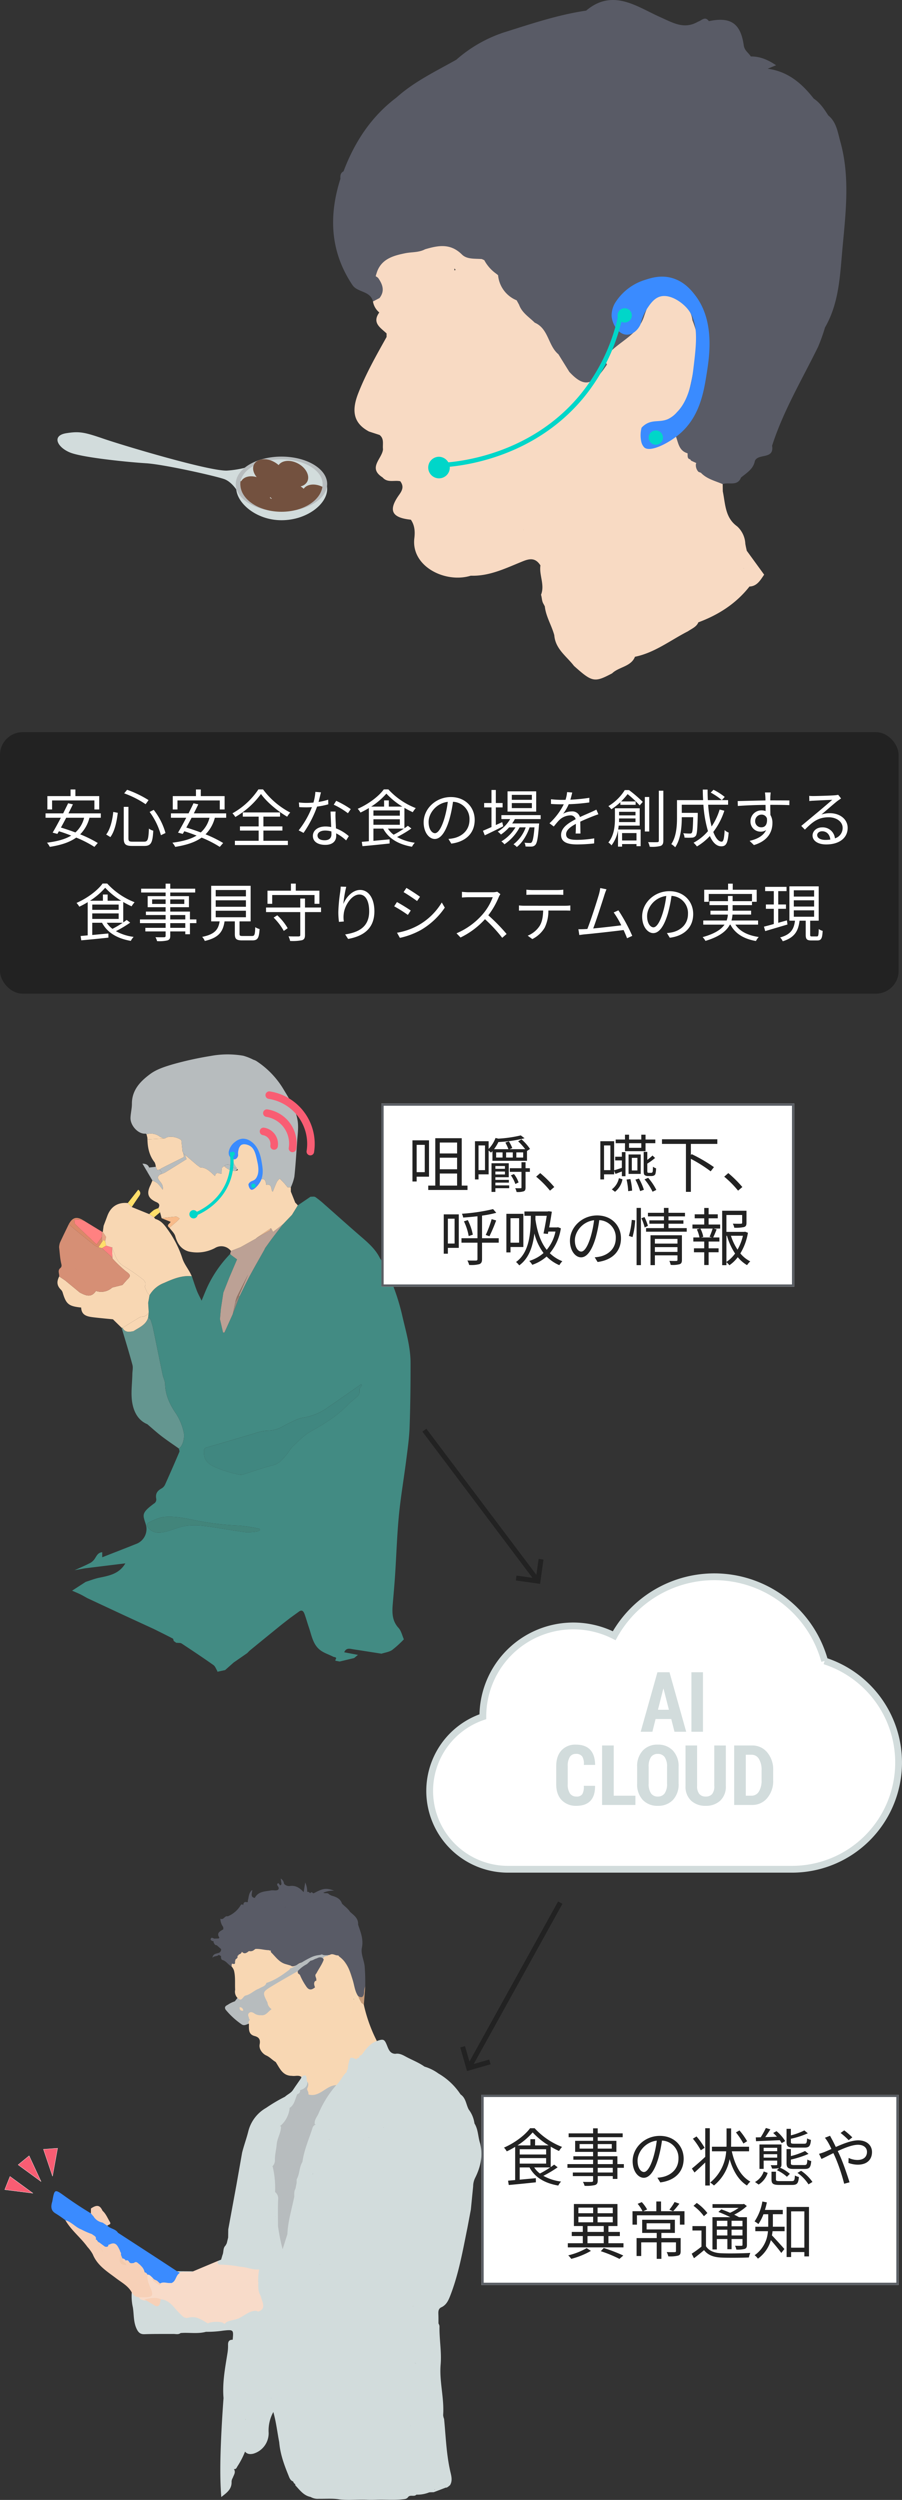 <svg id="グループ_12763" data-name="グループ 12763" xmlns="http://www.w3.org/2000/svg" xmlns:xlink="http://www.w3.org/1999/xlink" width="398.185" height="1102.467" viewBox="0 0 398.185 1102.467">
  <rect x="0" y="0" width="398.185" height="1102.467" fill="#333333" stroke="none"/>
  <defs>
    <clipPath id="clip-path">
      <rect id="長方形_3315" data-name="長方形 3315" width="348.252" height="299.661" fill="none"/>
    </clipPath>
    <clipPath id="clip-path-3">
      <path id="パス_43702" data-name="パス 43702" d="M121,312.046c0,6.752,8.133,12.225,18.163,12.225s18.164-5.473,18.164-12.225-8.869-15.911-18.9-15.911S121,305.3,121,312.046" transform="translate(-121.004 -296.135)" fill="none"/>
    </clipPath>
    <clipPath id="clip-path-4">
      <rect id="長方形_3293" data-name="長方形 3293" width="10.589" height="14.363" fill="none"/>
    </clipPath>
    <clipPath id="clip-path-6">
      <rect id="長方形_3291" data-name="長方形 3291" width="8.097" height="11.241" fill="none"/>
    </clipPath>
    <clipPath id="clip-path-7">
      <rect id="長方形_3292" data-name="長方形 3292" width="5.608" height="8.119" fill="none"/>
    </clipPath>
    <clipPath id="clip-path-8">
      <rect id="長方形_3295" data-name="長方形 3295" width="13.728" height="11.4" fill="none"/>
    </clipPath>
    <clipPath id="clip-path-10">
      <rect id="長方形_3297" data-name="長方形 3297" width="13.725" height="11.4" fill="none"/>
    </clipPath>
    <clipPath id="clip-path-18">
      <rect id="長方形_3305" data-name="長方形 3305" width="13.727" height="11.4" fill="none"/>
    </clipPath>
    <clipPath id="clip-path-20">
      <rect id="長方形_3307" data-name="長方形 3307" width="13.73" height="11.401" fill="none"/>
    </clipPath>
    <clipPath id="clip-path-22">
      <rect id="長方形_3309" data-name="長方形 3309" width="13.726" height="11.4" fill="none"/>
    </clipPath>
    <clipPath id="clip-path-24">
      <rect id="長方形_3311" data-name="長方形 3311" width="10.59" height="14.363" fill="none"/>
    </clipPath>
    <clipPath id="clip-path-26">
      <rect id="長方形_3313" data-name="長方形 3313" width="13.727" height="11.402" fill="none"/>
    </clipPath>
    <clipPath id="clip-path-29">
      <rect id="長方形_3317" data-name="長方形 3317" width="155.863" height="272.263" fill="none"/>
    </clipPath>
    <clipPath id="clip-path-30">
      <rect id="長方形_3321" data-name="長方形 3321" width="34.104" height="21.18" fill="#f95d73"/>
    </clipPath>
    <clipPath id="clip-path-31">
      <rect id="長方形_3318" data-name="長方形 3318" width="189.835" height="274.033" fill="none"/>
    </clipPath>
    <clipPath id="clip-path-32">
      <rect id="長方形_3322" data-name="長方形 3322" width="23.4" height="19.9" fill="#f95d73"/>
    </clipPath>
  </defs>
  <rect id="長方形_5024" data-name="長方形 5024" width="396.685" height="115.315" rx="10" transform="translate(0 322.883)" fill="#222"/>
  <g id="グループ_12759" data-name="グループ 12759" transform="translate(25.369)">
    <g id="グループ_12215" data-name="グループ 12215" clip-path="url(#clip-path)">
      <g id="グループ_12138" data-name="グループ 12138">
        <g id="グループ_12137" data-name="グループ 12137" clip-path="url(#clip-path)">
          <path id="パス_43684" data-name="パス 43684" d="M118.264,317.792c0,6.692,8.845,14.337,19.991,14.337s20.18-7.088,20.18-13.78-9.035-9.822-20.18-9.822-19.991,2.579-19.991,9.265" transform="translate(-39.369 -102.707)" fill="#d2dcdc"/>
          <path id="パス_43685" data-name="パス 43685" d="M80.655,313.751s-2.889-5.9-7.091-7.362S46.9,299.9,39.076,299.415,11.321,296.938,5.7,294.737s-8.52-7.493-1.823-8.569c5.809-.935,8.053-.452,16.614,2.484s47.246,14.528,54.547,13.983a43.674,43.674,0,0,0,12.475-2.726Z" transform="translate(0 -95.12)" fill="#d2dcdc"/>
          <path id="パス_43686" data-name="パス 43686" d="M117.981,313.945c0,6.692,9.035,12.112,20.18,12.112s20.18-5.42,20.18-12.112-9.034-12.107-20.18-12.107-20.18,5.421-20.18,12.107" transform="translate(-39.275 -100.48)" fill="#b7bcbe"/>
          <path id="パス_43687" data-name="パス 43687" d="M121,314.549c0,6.021,8.133,10.9,18.163,10.9s18.164-4.88,18.164-10.9-8.132-10.9-18.164-10.9S121,308.533,121,314.549" transform="translate(-40.281 -101.084)" fill="#d2dcdc"/>
        </g>
      </g>
      <g id="グループ_12212" data-name="グループ 12212" transform="translate(80.723 197.554)">
        <g id="グループ_12211" data-name="グループ 12211" clip-path="url(#clip-path-3)">
          <g id="グループ_12150" data-name="グループ 12150" transform="translate(-3.491 14.588)" opacity="0.5">
            <g id="グループ_12149" data-name="グループ 12149">
              <g id="グループ_12148" data-name="グループ 12148" clip-path="url(#clip-path-4)">
                <g id="グループ_12141" data-name="グループ 12141">
                  <g id="グループ_12140" data-name="グループ 12140">
                    <g id="グループ_12139" data-name="グループ 12139" clip-path="url(#clip-path-4)">
                      <path id="パス_43688" data-name="パス 43688" d="M116.126,326.517c1.05,3.9,4.118,6.461,6.844,5.723s4.086-4.493,3.033-8.388-4.115-6.458-6.841-5.722-4.086,4.494-3.036,8.388" transform="translate(-115.771 -318.003)" fill="#f0e7d1"/>
                    </g>
                  </g>
                </g>
                <g id="グループ_12144" data-name="グループ 12144" transform="translate(0.707 1.203)">
                  <g id="グループ_12143" data-name="グループ 12143">
                    <g id="グループ_12142" data-name="グループ 12142" clip-path="url(#clip-path-6)">
                      <path id="パス_43689" data-name="パス 43689" d="M119.39,319.9c-2.079.562-3.1,3.492-2.272,6.543s3.177,5.072,5.255,4.511,3.094-3.492,2.27-6.543-3.176-5.073-5.253-4.512" transform="translate(-116.831 -319.806)" fill="#f0e7d1"/>
                    </g>
                  </g>
                </g>
                <g id="グループ_12147" data-name="グループ 12147" transform="translate(1.414 2.405)">
                  <g id="グループ_12146" data-name="グループ 12146">
                    <g id="グループ_12145" data-name="グループ 12145" clip-path="url(#clip-path-7)">
                      <path id="パス_43690" data-name="パス 43690" d="M118.108,326.368c.594,2.207,2.238,3.685,3.666,3.3s2.1-2.49,1.508-4.7-2.238-3.687-3.666-3.3-2.107,2.49-1.508,4.7" transform="translate(-117.89 -321.608)" fill="#f0e7d1"/>
                    </g>
                  </g>
                </g>
              </g>
            </g>
          </g>
          <g id="グループ_12156" data-name="グループ 12156" transform="translate(16.239 5.693)" opacity="0.5">
            <g id="グループ_12155" data-name="グループ 12155">
              <g id="グループ_12154" data-name="グループ 12154" clip-path="url(#clip-path-8)">
                <g id="グループ_12153" data-name="グループ 12153">
                  <g id="グループ_12152" data-name="グループ 12152">
                    <g id="グループ_12151" data-name="グループ 12151" clip-path="url(#clip-path-8)">
                      <path id="パス_43691" data-name="パス 43691" d="M149.744,314.851c3.538,1.945,7.506,1.512,8.869-.962s-.4-6.061-3.937-8-7.509-1.516-8.871.958.4,6.061,3.939,8.005" transform="translate(-145.346 -304.668)" fill="#f0e7d1"/>
                    </g>
                  </g>
                </g>
              </g>
            </g>
          </g>
          <g id="グループ_12162" data-name="グループ 12162" transform="translate(5.644 4.962)" opacity="0.5">
            <g id="グループ_12161" data-name="グループ 12161">
              <g id="グループ_12160" data-name="グループ 12160" clip-path="url(#clip-path-10)">
                <g id="グループ_12159" data-name="グループ 12159">
                  <g id="グループ_12158" data-name="グループ 12158">
                    <g id="グループ_12157" data-name="グループ 12157" clip-path="url(#clip-path-10)">
                      <path id="パス_43692" data-name="パス 43692" d="M133.864,313.757c3.535,1.943,7.505,1.512,8.867-.961s-.4-6.061-3.94-8.005-7.506-1.512-8.866.962.4,6.061,3.939,8" transform="translate(-129.464 -303.573)" fill="#f0e7d1"/>
                    </g>
                  </g>
                </g>
              </g>
            </g>
          </g>
          <g id="グループ_12168" data-name="グループ 12168" transform="translate(10.945 9.402)" opacity="0.5">
            <g id="グループ_12167" data-name="グループ 12167">
              <g id="グループ_12166" data-name="グループ 12166" clip-path="url(#clip-path-4)">
                <g id="グループ_12165" data-name="グループ 12165">
                  <g id="グループ_12164" data-name="グループ 12164">
                    <g id="グループ_12163" data-name="グループ 12163" clip-path="url(#clip-path-4)">
                      <path id="パス_43693" data-name="パス 43693" d="M137.766,318.743c1.053,3.9,4.115,6.458,6.845,5.722s4.084-4.494,3.033-8.391-4.118-6.456-6.844-5.72-4.087,4.493-3.034,8.388" transform="translate(-137.41 -310.228)" fill="#f0e7d1"/>
                    </g>
                  </g>
                </g>
              </g>
            </g>
          </g>
          <g id="グループ_12174" data-name="グループ 12174" transform="translate(-0.064 12.488)" opacity="0.5">
            <g id="グループ_12173" data-name="グループ 12173">
              <g id="グループ_12172" data-name="グループ 12172" clip-path="url(#clip-path-8)">
                <g id="グループ_12171" data-name="グループ 12171">
                  <g id="グループ_12170" data-name="グループ 12170">
                    <g id="グループ_12169" data-name="グループ 12169" clip-path="url(#clip-path-8)">
                      <path id="パス_43694" data-name="パス 43694" d="M125.306,325.038c3.537,1.944,7.508,1.514,8.872-.963s-.4-6.059-3.939-8-7.506-1.515-8.869.962.4,6.059,3.937,8" transform="translate(-120.908 -314.855)" fill="#f0e7d1"/>
                    </g>
                  </g>
                </g>
              </g>
            </g>
          </g>
          <g id="グループ_12180" data-name="グループ 12180" transform="translate(18.89 15.929)" opacity="0.5">
            <g id="グループ_12179" data-name="グループ 12179">
              <g id="グループ_12178" data-name="グループ 12178" clip-path="url(#clip-path-7)">
                <g id="グループ_12177" data-name="グループ 12177">
                  <g id="グループ_12176" data-name="グループ 12176">
                    <g id="グループ_12175" data-name="グループ 12175" clip-path="url(#clip-path-7)">
                      <path id="パス_43695" data-name="パス 43695" d="M149.539,324.772c.6,2.209,2.237,3.682,3.666,3.3s2.1-2.489,1.507-4.7-2.237-3.685-3.666-3.3-2.106,2.488-1.507,4.7" transform="translate(-149.321 -320.013)" fill="#f0e7d1"/>
                    </g>
                  </g>
                </g>
              </g>
            </g>
          </g>
          <g id="グループ_12186" data-name="グループ 12186" transform="translate(3.244 20.496)" opacity="0.5">
            <g id="グループ_12185" data-name="グループ 12185">
              <g id="グループ_12184" data-name="グループ 12184" clip-path="url(#clip-path-18)">
                <g id="グループ_12183" data-name="グループ 12183">
                  <g id="グループ_12182" data-name="グループ 12182">
                    <g id="グループ_12181" data-name="グループ 12181" clip-path="url(#clip-path-18)">
                      <path id="パス_43696" data-name="パス 43696" d="M130.265,337.042c3.535,1.943,7.505,1.512,8.869-.965s-.4-6.059-3.94-8-7.506-1.516-8.869.961.4,6.059,3.939,8.005" transform="translate(-125.867 -326.858)" fill="#f0e7d1"/>
                    </g>
                  </g>
                </g>
              </g>
            </g>
          </g>
          <g id="グループ_12192" data-name="グループ 12192" transform="translate(27.311 16.128)" opacity="0.5">
            <g id="グループ_12191" data-name="グループ 12191">
              <g id="グループ_12190" data-name="グループ 12190" clip-path="url(#clip-path-20)">
                <g id="グループ_12189" data-name="グループ 12189">
                  <g id="グループ_12188" data-name="グループ 12188">
                    <g id="グループ_12187" data-name="グループ 12187" clip-path="url(#clip-path-20)">
                      <path id="パス_43697" data-name="パス 43697" d="M166.342,330.495c3.538,1.944,7.508,1.513,8.872-.963s-.405-6.059-3.94-8-7.508-1.516-8.871.962.4,6.057,3.939,8" transform="translate(-161.943 -320.311)" fill="#f0e7d1"/>
                    </g>
                  </g>
                </g>
              </g>
            </g>
          </g>
          <g id="グループ_12198" data-name="グループ 12198" transform="translate(16.716 15.398)" opacity="0.5">
            <g id="グループ_12197" data-name="グループ 12197">
              <g id="グループ_12196" data-name="グループ 12196" clip-path="url(#clip-path-22)">
                <g id="グループ_12195" data-name="グループ 12195">
                  <g id="グループ_12194" data-name="グループ 12194">
                    <g id="グループ_12193" data-name="グループ 12193" clip-path="url(#clip-path-22)">
                      <path id="パス_43698" data-name="パス 43698" d="M150.461,329.4c3.534,1.943,7.506,1.51,8.866-.964s-.4-6.059-3.937-8-7.508-1.516-8.869.961.4,6.059,3.939,8.005" transform="translate(-146.062 -319.217)" fill="#f0e7d1"/>
                    </g>
                  </g>
                </g>
              </g>
            </g>
          </g>
          <g id="グループ_12204" data-name="グループ 12204" transform="translate(22.018 19.836)" opacity="0.5">
            <g id="グループ_12203" data-name="グループ 12203">
              <g id="グループ_12202" data-name="グループ 12202" clip-path="url(#clip-path-24)">
                <g id="グループ_12201" data-name="グループ 12201">
                  <g id="グループ_12200" data-name="グループ 12200">
                    <g id="グループ_12199" data-name="グループ 12199" clip-path="url(#clip-path-24)">
                      <path id="パス_43699" data-name="パス 43699" d="M154.366,334.386c1.051,3.895,4.113,6.459,6.842,5.72s4.086-4.49,3.033-8.388S160.126,325.26,157.4,326s-4.088,4.5-3.032,8.391" transform="translate(-154.009 -325.87)" fill="#f0e7d1"/>
                    </g>
                  </g>
                </g>
              </g>
            </g>
          </g>
          <g id="グループ_12210" data-name="グループ 12210" transform="translate(11.729 21.77)" opacity="0.5">
            <g id="グループ_12209" data-name="グループ 12209">
              <g id="グループ_12208" data-name="グループ 12208" clip-path="url(#clip-path-26)">
                <g id="グループ_12207" data-name="グループ 12207">
                  <g id="グループ_12206" data-name="グループ 12206">
                    <g id="グループ_12205" data-name="グループ 12205" clip-path="url(#clip-path-26)">
                      <path id="パス_43700" data-name="パス 43700" d="M142.985,338.952c3.537,1.946,7.508,1.516,8.869-.961s-.4-6.059-3.939-8.005-7.506-1.513-8.869.963.4,6.059,3.939,8" transform="translate(-138.586 -328.769)" fill="#f0e7d1"/>
                    </g>
                  </g>
                </g>
              </g>
            </g>
          </g>
          <path id="パス_43701" data-name="パス 43701" d="M155.9,315.957c-3.379-1.856-7.148-1.544-8.667.646a9.957,9.957,0,0,0-1.215-.943c-.026-.047-.052-.094-.079-.14a4.233,4.233,0,0,0,2.826-1.994c1.363-2.477-.4-6.062-3.937-8-3.379-1.859-7.149-1.543-8.667.645a10.174,10.174,0,0,0-1.932-1.378c-3.535-1.943-7.506-1.513-8.867.961-.923,1.681-.4,3.874,1.129,5.716-2.885-.85-5.675-.206-6.8,1.758a3.641,3.641,0,0,0-.532.1c-2.728.738-4.086,4.493-3.036,8.388s4.119,6.461,6.844,5.722a3.66,3.66,0,0,0,1.077-.5,9.773,9.773,0,0,0,2.857,2.352c2.621,1.441,5.479,1.574,7.338.538a10.274,10.274,0,0,0,1.148.735c3,1.652,6.31,1.586,8.076.016,1.4,1.7,3.275,2.573,5.014,2.1,2.494-.672,3.836-3.868,3.246-7.388,3.331,1.5,6.85.965,8.118-1.337,1.36-2.474-.4-6.059-3.94-8M132.288,320.6c.061-.091.125-.18.179-.276.009-.018.016-.036.024-.053a7.586,7.586,0,0,0,.685.7c-.065.033-.132.063-.2.1-.221-.162-.453-.316-.693-.464" transform="translate(-119.262 -298.611)" fill="#73513f"/>
        </g>
      </g>
      <g id="グループ_12214" data-name="グループ 12214">
        <g id="グループ_12213" data-name="グループ 12213" clip-path="url(#clip-path)">
          <path id="パス_43703" data-name="パス 43703" d="M377.393,306.558q-3.837-5.27-7.672-10.544c-.228-1.04-.484-2.079-.641-3.119a11.06,11.06,0,0,0-3.632-7.664c-5.338-3.819-5.165-9.89-6.31-15.423-.016-1.066-.035-2.126-.05-3.181-2.263-4.165-7.186-3.753-10.5-6.11-.115-.945-.236-1.89-.351-2.829-.42-1.4-1.192-2.274-2.8-1.928-.057.033-.1.073-.159.108l.024-.141c-1.311-.918-.538-2.571-1.288-3.692a25.692,25.692,0,0,1-5.363-10.537c3.26-1.707,3.409-5.857,5.031-8.846,4.354-9.3,5.777-19.224,6.2-29.361-.981-3.28-.451-6.994-2.836-9.873a10.5,10.5,0,0,0-4.617-8.812c-3.857-4.121-8.84-6.175-13.865-3.791-4.263,2.027-5.9,6.642-5.011,11.636-4.571,5.269-9.357,10.3-15.392,13.949-.361,2.318-3.4,4.613-.978,6.95-.2.168-.391.335-.577.512-6.56,6.758-7.656,6.939-13.9,2.3a44.261,44.261,0,0,1-5.011-8.027c-4.137-4.384-3.942-12.428-11.634-13.812-.023,0-.046.008-.069.012-.768-3.155-5.171-4.176-5.1-7.819-5.852-2.984-8.046-8.819-11-14.065q-2.283-2.333-4.568-4.66c-5.527-2.972-11.612-4.637-17.249-7.46-3.341-1.677-7.483-.149-11.026,1.51-.852.456-1.727.871-2.614,1.262-3.9-.032-7.794-.2-11.727.947-4.973,1.459-7.416,3.943-6.683,8.789-.1.113-.214.215-.317.332a2.454,2.454,0,0,0,.149,2.164c.724,2.625,1.843,5.186,1.823,7.955a5.226,5.226,0,0,0-2.977,2.8,8.034,8.034,0,0,0,2.794,4.841c-3.349,4.62.557,6.72,3.219,9.247,0,.527,0,1.044,0,1.565v0l0,0c-4.5,8.044-9.057,16.049-12.444,24.652-2.734,6.939-2.915,13.022,4.692,17.038,1.552.511,3.1,1.011,4.651,1.516h0c2.182,1.686,1.247,4.131,1.522,6.28-.277,4.137-6.906,8.186-.19,12.439,2.179,2.533,5.222,1.093,7.822,1.7l0,0c1.563,2.152,1.087,3.756-.508,5.975-4.948,6.89-3.3,10.093,5.167,10.978,1.753,2.489,1.881,5.368,1.541,8.175-1.5,12.488,13.746,19.982,24.921,16.516,8.374.3,15.7-3.44,23.131-6.417,3.5-1.407,5.654-1.132,7.615,1.873-.64,4.335,2.013,8.6.258,12.961.4,1.22.33,2.555.928,3.73.26.453.5.916.743,1.385.48,4.488,3.029,8.413,4.185,12.719.465,6.077,5.417,9.263,8.7,13.538,8.077,7.225,9,7.406,16.837,3.269,2.977-2.878,8.372-2.927,10.071-7.306,8.7-1.763,15.663-7.292,23.372-11.22,1.716-1.168,3.848-2,4.612-3.965,8.9-3.3,16.65-8.255,22.574-15.793,3.322-.1,4.8-2.8,6.477-5.225M240.612,172.373c.033-.285.066-.578.1-.883.161.243.326.476.49.712a2.385,2.385,0,0,0-.591.171m30.379,114.45c.026-.03.05-.061.076-.091l.042.033-.119.059M368.378,303.7c.025,0,.053-.012.078-.016.007.055.014.11.02.166l-.1-.149" transform="translate(-65.43 -53.131)" fill="#f8dac3" fill-rule="evenodd"/>
          <path id="パス_43704" data-name="パス 43704" d="M406.3,62.4c-1.138-4.03-1.673-8.549-5.321-11.51-1.785-2.772-3.579-5.538-6.406-7.412-5.209-6.634-11.28-11.955-20.334-13.167,1.316-.547,2.417-1,3.717-1.538-3.483-2.335-7.022-3.94-11.151-3.868-1.019-1.643-2.8-2.568-3.128-4.921-1.376-9.722-5.808-12.666-15.395-10.655-1.682-2.368-3.173-.27-4.736.2-6.132,3.576-10.909.623-16.736-1.973-10.236-4.546-20.91-12.812-32.7-2.873-12.494,1.833-24.391,5.871-36.382,9.64a60.4,60.4,0,0,0-20.933,12.015c-9.093,5.126-18.581,9.621-26.446,16.694-11.159,8.414-18.46,19.6-23.344,32.517.083.071.164.143.246.215L187,75.559c-1.372.706-1.478,1.947-1.368,3.28C180.4,95.252,181.1,111,190.931,125.7c2.238,3.356,7.933,2.478,9.065,7.263.964-.506,1.925-1.017,2.885-1.516,2.45-3.115,1.4-6-.566-8.824a3.934,3.934,0,0,0-1.1-.773,5.623,5.623,0,0,1,.3-1.1c1.813-6.4,7.184-7.956,12.7-9.071,2.921-.588,6.019-.27,8.768-1.742,5.769-1.692,11.151-2.786,16.308,2.318,2.179,2.159,5.586,1.745,8.763,1.987.351.164.7.328,1.077.48a17.173,17.173,0,0,0,5.025,5.8c.372.271.726.554,1.073.844a13.233,13.233,0,0,0,8.2,11.073q.534.975,1.066,1.951c1.261,3.548,4.422,5.434,6.917,7.911,6.15,2.643,5.85,10.121,10.447,13.928q2.407,3.889,4.82,7.768h0c6.486,6.978,10.321,6.264,16.541-3.115l.184.055c-1.044-1.5-.66-2.983-.27-4.47q.658-.477,1.3-.981c5.052-5.225,12.552-8.109,15.167-15.7,3.783-11.664,7.365-13.279,16.5-7.39,2.5,2.467,4.505,5.2,4.893,8.829,1.256,3.022,1.989,6.214,2.964,9.324a14.1,14.1,0,0,1,.511,1.56c-3.158,9.257-3.816,19.183-7.4,28.334-.016.527-.041,1.055-.07,1.583q-2.775,3.531-5.551,7.065c3.78,2.7,1.959,9.253,7.423,10.8.109,1.064-.248,2.426,1.163,2.668a4.4,4.4,0,0,0,.456.618l2.231,1.017c-.056.147-.115.29-.162.45a4.267,4.267,0,0,0,1.131,3.434q.557.224,1.114.444c2.574,2.722,6.247,3.545,9.572,4.979,2.673-1.038,6.491,1.137,8.091-2.9,2.48-2.066,5.45-3.72,6.114-7.308,1.428-3.5,8.629-.478,7.613-6.735,4.937-15.362,13.213-29.169,20.27-43.542a77.539,77.539,0,0,0,3.074-8.582c6.239-10.758,6.634-22.993,7.706-34.762,1.426-15.7,3.448-31.65-.951-47.272m-58.682,92.884c-.018.031-.037.061-.056.092.019-.03.037-.062.056-.092" transform="translate(-60.722 0)" fill="#595b66" fill-rule="evenodd"/>
          <path id="パス_43705" data-name="パス 43705" d="M393.139,183.415c-4.849-1.3-8.944.007-11.65.874a23.787,23.787,0,0,0-13.443,10.478,11.237,11.237,0,0,0-1.358,5.392,9.133,9.133,0,0,0,.148,1.145c.552,3.032,3.038,7.262,6.765,7.158,2.4-.067,4.613-1.909,5.824-4.466a19.983,19.983,0,0,1,2.913-6.99c1.262-1.894,2.9-4.36,5.437-5.243,4.128-1.438,9.194,1.826,11.844,4.66,5.72,6.119,4.638,15,3.106,27.572-.706,5.8-2.308,13.755-7.184,18.639a12.043,12.043,0,0,1-4.077,3.107c-3.583,1.49-6.548.129-9.858,2.3a8.8,8.8,0,0,0-1.695,1.453,13.286,13.286,0,0,0-.119,6.184,5.277,5.277,0,0,0,1.331,2.533c2.619,2.267,10.875-1.843,15.9-6.253,8.673-7.614,10.394-18.481,11.649-26.407,1.182-7.464,3.675-23.2-5.169-34.561-1.623-2.085-4.828-6.086-10.364-7.572" transform="translate(-122.066 -60.875)" fill="#3a8bff"/>
          <path id="パス_43706" data-name="パス 43706" d="M254.861,306.975a4.761,4.761,0,1,1-4.753-5.033,4.9,4.9,0,0,1,4.753,5.033" transform="translate(-81.677 -100.514)" fill="#00d6c9"/>
          <path id="パス_43707" data-name="パス 43707" d="M376.92,206.919a3.148,3.148,0,1,1-3.148-3.148,3.148,3.148,0,0,1,3.148,3.148" transform="translate(-123.378 -67.834)" fill="#00d6c9"/>
          <path id="パス_43708" data-name="パス 43708" d="M397.526,287.7a3.148,3.148,0,1,1-3.148-3.148,3.148,3.148,0,0,1,3.148,3.148" transform="translate(-130.238 -94.725)" fill="#00d6c9"/>
          <path id="パス_43709" data-name="パス 43709" d="M257.466,273.626c6.832-.566,37.852-3.881,59.618-30.084a83.264,83.264,0,0,0,17.475-37.279" transform="translate(-85.709 -68.663)" fill="none" stroke="#00d6c9" stroke-miterlimit="10" stroke-width="2"/>
        </g>
      </g>
    </g>
  </g>
  <path id="パス_44001" data-name="パス 44001" d="M174.356,37.124a50.534,50.534,0,0,0-92.9-11.118,39.916,39.916,0,0,0-57.98,35.582c0,.045,0,.089,0,.134a34.544,34.544,0,0,0,11.064,67.266h125.41A47.057,47.057,0,0,0,207,81.93h0a47.075,47.075,0,0,0-32.649-44.807" transform="translate(189.68 695.351)" fill="#fff" stroke="#d2dcdc" stroke-width="3"/>
  <g id="グループ_12760" data-name="グループ 12760" transform="translate(25.369 464.984)">
    <g id="グループ_12217" data-name="グループ 12217" clip-path="url(#clip-path-29)">
      <path id="パス_43711" data-name="パス 43711" d="M59.187,243.835c-1.482-5.474-3.169-10.894-4.781-16.333l.414.023c1.116,2.154,2.969,1.861,4.854,1.462,2.492-1.642,5.5-2.732,6.46-6.016.378.35.943.632,1.1,1.062A29.631,29.631,0,0,1,68.36,228c1.414,6.773,2.772,13.558,4.188,20.331.282,1.342,1.025,2.642,1.056,3.973.109,4.634,1.893,8.655,4.365,12.384a24.673,24.673,0,0,1,3.885,9.044c.489,2.547-.558,6.1-2.19,7.014-2.562-1.813-5.18-3.554-7.669-5.463-2.155-1.651-4.163-3.491-6.236-5.248-4.175-1.738-5.97-5.569-6.638-9.4-.714-4.105-.04-8.453.033-12.694.023-1.373.378-2.833.033-4.1" transform="translate(-26.096 -106.948)" fill="#649690" fill-rule="evenodd"/>
      <path id="パス_43712" data-name="パス 43712" d="M26.515,145.326l-7.955-4.861A16.353,16.353,0,0,0,16.2,139.9a8.938,8.938,0,0,0-1.938.212c.124.629.03,1.481.407,1.852,3.07,3.008,6.227,5.925,9.442,8.95l2.34-3.294q.03-1.145.06-2.292" transform="translate(-6.843 -67.095)" fill="#ff8181" fill-rule="evenodd"/>
      <path id="パス_43713" data-name="パス 43713" d="M81.88,96.4c-.4.1-.8.2-1.269.309-.219-.5-.428-.979-.636-1.457l-2.927.329-.8,1.945,2.24,3.791a11.2,11.2,0,0,1,2.267,1.259,23.955,23.955,0,0,1,2.273,2.813c.393-2.082-.814-3.124-1.542-4.111-.9-1.215-.649-1.864.382-2.6.49-.554,1.39-1.116-.048-1.633-.051-.018.034-.42.056-.643" transform="translate(-36.574 -45.685)" fill="#b7bcbe" fill-rule="evenodd"/>
      <path id="パス_43714" data-name="パス 43714" d="M24.22,147l-2.34,3.294c-3.215-3.025-6.373-5.942-9.442-8.95-.377-.371-.283-1.224-.406-1.853a8.989,8.989,0,0,1,1.938-.212,16.435,16.435,0,0,1,2.356.568c-3.125-2.046-5.029-1.614-6.719,1.522,1.079.916,2.143,1.849,3.239,2.746,2.683,2.194,5.365,4.39,8.083,6.54a9.3,9.3,0,0,0,1.8.88q.741-1.134,1.484-2.268L24.22,147" transform="translate(-4.607 -66.477)" fill="#da8969" fill-rule="evenodd"/>
      <path id="パス_43715" data-name="パス 43715" d="M59.67,120.536l1.745,1.769c1.113-1.657,2.206-3.328,3.346-4.967.707-1.014.518-1.822-.478-2.7l-4.613,5.895" transform="translate(-28.621 -54.987)" fill="#ffdf6a" fill-rule="evenodd"/>
      <path id="パス_43716" data-name="パス 43716" d="M82.629,132.133l-.767-1.782a10.358,10.358,0,0,0-1.972.814,20.361,20.361,0,0,0-2.06,1.8l2.138,1.429,2.661-2.256" transform="translate(-37.331 -62.523)" fill="#ffdf6a" fill-rule="evenodd"/>
      <path id="パス_43717" data-name="パス 43717" d="M39.559,152.623l-1.468-2.2a.872.872,0,0,0-.349-.079q-.03,1.145-.06,2.291,0,1.134-.008,2.268c.412-.413.672-1.466,1.451-.346q.218-.968.434-1.934" transform="translate(-18.07 -72.112)" fill="#e8a284" fill-rule="evenodd"/>
      <path id="パス_43718" data-name="パス 43718" d="M74.249,96.234l.8-1.945c-.448-1.131-1.272-1.673-2.97-1.725l2.175,3.671" transform="translate(-34.57 -44.398)" fill="#b7bcbe" fill-rule="evenodd"/>
      <path id="パス_43719" data-name="パス 43719" d="M193.587,279.656c-4.8,3.342-9.59,6.713-14.42,10.017a25.62,25.62,0,0,1-11.135,4.685,11.679,11.679,0,0,0-3.207.982c-1.947.876-3.872,1.818-5.737,2.856a13.661,13.661,0,0,1-6.96,1.882,21.255,21.255,0,0,0-5.831,1.3c-6.906,2-13.776,4.125-20.7,6.063-1.479.414-1.347,1.1-1.336,2.3.044,4.754,3.8,5.96,7.093,7.341a61.608,61.608,0,0,0,8.793,2.468,3.317,3.317,0,0,0,1.637-.243c4.364-1.35,8.673-2.915,13.1-4.021,2.6-.648,3.951-2.511,5.513-4.237,1.169-1.293,1.955-2.959,3.212-4.139,2.436-2.288,4.827-4.809,7.694-6.412,6.169-3.451,12.106-7.1,16.959-12.324.55-.591,1.281-1.006,1.854-1.577,1.262-1.259,3.182-2.046,2.824-4.454-.1-.659.685-1.448,1.065-2.178l-.416-.307" transform="translate(-59.598 -134.136)" fill="#408780" fill-rule="evenodd"/>
      <path id="パス_43720" data-name="パス 43720" d="M125.782,397.186a73.849,73.849,0,0,0-9.049-1.432,123.141,123.141,0,0,1-20.22-2.5c-4.416-.912-8.863-1.755-13.388-1.283a19.934,19.934,0,0,0-4.4,1.47c-.411.148-.779.413-1.188.568-1.884.71-1.979,1.734-.527,3.193,1.966,1.973,4.4,1.83,6.677,1.359,3.1-.641,6.042-2.115,9.152-2.625a30.013,30.013,0,0,1,8.5-.011c6.051.759,12.05,1.929,18.1,2.731a23.814,23.814,0,0,0,5.408-.362c.349-.035.668-.368,1-.565-.02-.18-.037-.361-.056-.541" transform="translate(-36.457 -187.942)" fill="#42857b" fill-rule="evenodd"/>
      <path id="パス_43721" data-name="パス 43721" d="M161.058,507.358l0,0,0,0Z" transform="translate(-77.251 -243.35)" fill="#428b83" fill-rule="evenodd"/>
      <path id="パス_43722" data-name="パス 43722" d="M12.407,294.328c1.476.649,2.588,1.093,3.659,1.62,1.054.52,2.066,1.122,3.1,1.688q7.882,3.677,15.766,7.351c4.536,2.1,9.083,4.182,13.626,6.271,2.763,1.38,5.536,2.738,8.272,4.17.272.141.313.725.462,1.1l1.123.8a2.606,2.606,0,0,1,.353-.012c.671.094,1.48-.027,1.99.31,4.724,3.111,9.433,6.25,14.053,9.513.8.565,1.159,1.751,1.722,2.65,0,.1,0,.2.006.3l3.42-.74,3.762-3.333q3.022-2.093,6.044-4.187a16.065,16.065,0,0,1,1.168-1.169q6.536-5.343,13.093-10.66c1.534-1.241,3.107-2.435,4.661-3.65q1.852-1.333,3.7-2.668c1.2-.963,2.034-.706,2.638.967.7,1.937,1.246,3.93,1.914,5.879,1.244,3.627,1.8,7.686,5.16,10.137,1.668,1.215,3.753,1.846,5.617,2.806.487.249,1.869.063.923,1.353,0,.131.007.264.011.4q.929.175,1.857.353l6.4-1.53,1.689-1.4c-2.077-.394-4.037-.765-6.057-1.147.644-1.559,1.72-1.718,3.01-1.487,1.41.251,2.83.45,4.245.67l9.2,1.437c1.591-.525,3.392-.74,4.722-1.648a46.748,46.748,0,0,0,5.155-4.689c-.76-1.7-1.16-3.722-2.351-5.019-2.982-3.245-2.867-6.985-2.53-10.887.361-4.182.738-8.366,1.011-12.554.567-8.7.835-17.424,1.666-26.1.775-8.089,2.171-16.116,3.2-24.182.625-4.906,1.351-9.826,1.529-14.757.342-9.466.437-18.946.424-28.42-.01-7.064-2.055-13.818-3.626-20.643a95.944,95.944,0,0,0-9.147-24.362c-.207-.379-.47-.727-.708-1.089-2-4.121-5.4-6.991-8.778-9.908-5.268-4.541-10.434-9.2-15.66-13.79a40.855,40.855,0,0,0-4.077-3.309c-.522-.352-1.433-.128-2.166-.167l-5.6,3.8-2.583,4.186-3.943,4.116c-1.594,2.078-3.2,4.145-4.78,6.238-1.08,1.435-2.11,2.906-3.163,4.36-.12.266-.222.543-.364.8-2.149,3.836-4.358,7.638-6.437,11.51-1.555,2.9-2.942,5.881-4.4,8.827q-1.514,3.943-3.028,7.886-1.847,4.093-3.7,8.185l-.608-.022-1.355-5.875q.2-2.271.4-4.542l1.11-7.194,2.644-6.7,3.394-7.932-2.641-1.961-.416-.446a53.367,53.367,0,0,0-9.776,13.94c-.966,2.011-1.759,4.107-2.841,6.662-.845-1.757-1.571-3.048-2.1-4.415-.808-2.093-1.48-4.239-2.209-6.362-4.422-.457-8.329,1.207-12.226,2.946a12.557,12.557,0,0,0-6.437,5.441q-.294,1.677-.592,3.355l.242,4.205q-.124,1.123-.249,2.248c.378.35.944.632,1.1,1.062a29.618,29.618,0,0,1,1.126,3.966c1.414,6.773,2.772,13.558,4.189,20.331.281,1.342,1.025,2.642,1.056,3.973.109,4.634,1.893,8.654,4.365,12.384a24.669,24.669,0,0,1,3.885,9.044c.489,2.547-.558,6.1-2.19,7.014.09.5.4,1.1.236,1.493q-3.046,7.167-6.241,14.27a3.852,3.852,0,0,1-1.466,1.763c-1.968,1.066-2.9,2.291-2.538,4.486a2.08,2.08,0,0,1-1.026,2.317c-.051.037-.1.078-.148.116-5.866,4.336-4.525,5.019-3.253,9.556a7.041,7.041,0,0,1-3.845,7.861c-5.093,2.054-10.22,4.026-15.541,6.114v-2.24c-1.879.188-2.423,1.534-3.2,2.727a5.774,5.774,0,0,1-2.016,1.973c-2.272,1.181-4.642,2.175-6.973,3.243l4.5-.824,17.9-2.2c-2.74,4.657-7.123,5.428-11.5,6.331-2.041.423-4.007,1.211-6.006,1.835l-6,3.876m88.828-55.352c-4.424,1.107-8.733,2.671-13.1,4.021a3.317,3.317,0,0,1-1.638.243,61.481,61.481,0,0,1-8.792-2.467c-3.288-1.382-7.049-2.586-7.093-7.341-.011-1.2-.143-1.887,1.336-2.3,6.923-1.938,13.793-4.06,20.7-6.063a21.277,21.277,0,0,1,5.831-1.3,13.661,13.661,0,0,0,6.96-1.883c1.865-1.037,3.791-1.979,5.737-2.855a11.7,11.7,0,0,1,3.207-.983,25.619,25.619,0,0,0,11.135-4.685c4.83-3.3,9.615-6.676,14.42-10.017l.416.307c-.38.729-1.164,1.519-1.065,2.177.358,2.409-1.562,3.195-2.824,4.454-.573.571-1.3.987-1.854,1.577-4.852,5.22-10.789,8.872-16.959,12.323-2.867,1.6-5.258,4.124-7.694,6.412-1.257,1.18-2.042,2.846-3.212,4.139-1.563,1.727-2.918,3.589-5.513,4.238M47.027,263.893c.41-.155.777-.42,1.188-.568a19.9,19.9,0,0,1,4.4-1.469c4.525-.472,8.972.371,13.388,1.283a123.221,123.221,0,0,0,20.221,2.5,73.846,73.846,0,0,1,9.048,1.432c.019.181.037.361.056.542-.334.2-.653.529-1,.564a23.851,23.851,0,0,1-5.408.362c-6.048-.8-12.047-1.973-18.1-2.732a30.013,30.013,0,0,0-8.5.012c-3.11.51-6.052,1.985-9.152,2.625-2.274.47-4.711.614-6.676-1.359-1.452-1.459-1.357-2.483.527-3.193" transform="translate(-5.951 -57.829)" fill="#428b83" fill-rule="evenodd"/>
      <path id="パス_43723" data-name="パス 43723" d="M57.8,223.864,55.2,225.453c1.117,2.155,2.97,1.862,4.855,1.463,2.492-1.642,5.5-2.732,6.461-6.016q.124-1.125.249-2.247a3.5,3.5,0,0,1-3.187,1.94,2.914,2.914,0,0,0-1.331.555c-1.494.887-2.969,1.808-4.452,2.716" transform="translate(-26.477 -104.877)" fill="#f8d7b3" fill-rule="evenodd"/>
      <path id="パス_43724" data-name="パス 43724" d="M151.772,204.865l-.4-.009q-.762,1.311-1.525,2.619-.554,2.638-1.106,5.276,1.515-3.944,3.029-7.887" transform="translate(-71.344 -98.259)" fill="#98877c" fill-rule="evenodd"/>
      <path id="パス_43725" data-name="パス 43725" d="M98.677,86.279l-.734-1.95-.706-.753c.094.539.188,1.079.308,1.765l-10.16,5.079c-.129.125-.257.252-.385.379-.022.222-.107.624-.056.642,1.439.517.539,1.079.048,1.633a14.716,14.716,0,0,0,2.2-.9c3.181-1.933,6.329-3.922,9.488-5.893" transform="translate(-41.695 -40.087)" fill="#b7bcbe" fill-rule="evenodd"/>
      <path id="パス_43726" data-name="パス 43726" d="M141.443,94.03a6.919,6.919,0,0,0,4.894,2.169l2.652-2.191-1.141-.4L146.456,95.1c-1.593-.392-2.907-2.927-5.013-1.068" transform="translate(-67.843 -44.778)" fill="#b7bcbe" fill-rule="evenodd"/>
      <path id="パス_43727" data-name="パス 43727" d="M168.99,151.7l5.945-3.332c.046-.262.092-.525.138-.786L168.99,151.7" transform="translate(-81.056 -70.789)" fill="#ebb58d" fill-rule="evenodd"/>
      <path id="パス_43728" data-name="パス 43728" d="M37.757,157.979c-.779-1.12-1.039-.067-1.451.346q-.743,1.133-1.484,2.268l1.512.413,1.852-1.122c-.1-.519-.206-1.037-.308-1.555a2.421,2.421,0,0,1-.122-.35" transform="translate(-16.703 -75.535)" fill="#ffdf6a" fill-rule="evenodd"/>
      <path id="パス_43729" data-name="パス 43729" d="M38.475,138.683q.171-1.353.341-2.707c.543-1.432,1.1-2.859,1.626-4.3,1.513-4.173,4.635-6.164,9.061-5.756l1.745,1.769,7.7,3.12q1.068.715,2.138,1.429c.228.255.412.658.693.744,2.434.741,3.861,2.548,5.261,4.533a45.912,45.912,0,0,1,6.536,12.776c.694,2.214,2.214,4.168,3.348,6.245.3.544.553,1.109.827,1.665-4.422-.457-8.329,1.207-12.226,2.946a12.57,12.57,0,0,0-6.439,5.441l-.99-1.16-1.135-2.6c.788-1.458.042-2.613-1-3.392a87.439,87.439,0,0,0-8.282-5.722c-2.823-1.646-3.646-4.386-4.684-7.086-.15-.392-.235-.81-.35-1.217.04-1.454-.835-1.68-1.743-1.861.908.181,1.782.406,1.742,1.861l-.125.118-2.586-.809c-.1-.518-.207-1.036-.309-1.555a2.419,2.419,0,0,1-.122-.35q.218-.968.435-1.934l-1.468-2.2" transform="translate(-18.454 -60.373)" fill="#f8d7b3" fill-rule="evenodd"/>
      <path id="パス_43730" data-name="パス 43730" d="M40.638,184.6c-.332-.386-.661-.773-.992-1.16l-1.135-2.6c.788-1.459.042-2.613-1-3.392a87.426,87.426,0,0,0-8.282-5.723c-2.823-1.646-3.646-4.386-4.684-7.086-.15-.393-.235-.81-.351-1.217l-.125.117q.087,2.422.174,4.843a58.7,58.7,0,0,0,5.883,5.607c2.178,1.592,2.464,2.086.532,3.844l-1.969,2.246-4.52,1.131a7.175,7.175,0,0,1-7.183,1.492c-2.088,3.217-4.608,2-7.136.7l-6.415-5.29L.768,176.3c-1.239,2.432-.987,4.147.8,5.9a2.9,2.9,0,0,1,.72,1.2c1.536,5.137,2.616,6.045,8.175,6.633.129,3.6,2.888,4,5.647,4.327,2.788.33,5.586.576,8.38.858l3.816,3.729.413.023q1.3-.795,2.594-1.59c1.483-.907,2.958-1.828,4.452-2.716A2.919,2.919,0,0,1,37.1,194.1a3.5,3.5,0,0,0,3.187-1.94q-.123-2.1-.244-4.207.3-1.677.593-3.354m-4.025-3.025a5.774,5.774,0,0,1,.288-.5,5.774,5.774,0,0,0-.288.5,4.383,4.383,0,0,1-.39.61,4.383,4.383,0,0,0,.39-.61m-1.874,2.279c.16-.188.329-.371.5-.553-.171.182-.34.365-.5.553-1.464.1-2.428.582-2.82,1.537.392-.955,1.357-1.438,2.82-1.537m-6.317,8.823c-.341.185-.675.383-1.006.589.33-.206.664-.4,1.006-.589a7.821,7.821,0,0,0,2.132-1.606,7.821,7.821,0,0,1-2.132,1.606" transform="translate(0 -78.388)" fill="#f8d7b3" fill-rule="evenodd"/>
      <path id="パス_43731" data-name="パス 43731" d="M41.854,166.923c.162.277.324.552.488.828q-.087-2.422-.174-4.843l-2.586-.808-1.854,1.122q2.063,1.852,4.126,3.7" transform="translate(-18.096 -77.751)" fill="#ff8181" fill-rule="evenodd"/>
      <path id="パス_43732" data-name="パス 43732" d="M88.388,138.192l3.907,1.56c.01.719-2.2,1.364-.473,2.64,1.132-.957,2.277-1.9,3.39-2.879a14.9,14.9,0,0,0,1.114-1.209c-.545-.294-1.108-.867-1.632-.833-2.108.138-4.2.463-6.306.72" transform="translate(-42.395 -65.937)" fill="#f8bb8a" fill-rule="evenodd"/>
      <path id="パス_43733" data-name="パス 43733" d="M62.571,21.762c-.016-6.106,3.837-9.983,8.137-13.147,2.842-2.09,6.511-3.236,9.971-4.26A148.774,148.774,0,0,1,97.336.694,40.763,40.763,0,0,1,111.7.587a23.686,23.686,0,0,1,4.491,1.764,6.528,6.528,0,0,1,1.2.5,38.341,38.341,0,0,1,11.853,12.127c2.754,4.575,5.742,9.11,6.512,14.455.468,3.252-.158,6.663-.293,10-.375,4.856-.65,9.723-1.182,14.56a22.1,22.1,0,0,1-1.549,4.606l-1.415.02c-.553-.66-1.086-1.338-1.664-1.976s-1.2-1.241-1.807-1.859a6.426,6.426,0,0,0-1.23,1.362c-.679,1.418-1.228,2.9-1.828,4.355a.852.852,0,0,0-.221-.033c-.666-1.173-.1-3.453-2.695-2.934-.247-1.668-.545-3.329-3.109-2.225V51.876a8.835,8.835,0,0,1-1.121-1.982c-.581-2.208-1.023-4.453-1.519-6.683-.375.079-.979.046-1.082.258a11.545,11.545,0,0,0-.588,2.123c-.463-.5-.891-.961-1.454-1.568-.474,1.813-.916,3.5-1.359,5.195-.261,0-.521.008-.782.012l-1.141-.4,1.307-1.411-1.308,1.411-1.392,1.491c-1.593-.391-2.907-2.927-5.013-1.068-.355.327-.928.6-1.02.993a11.817,11.817,0,0,0-.109,2.371c-1.018.167-2.377-1.228-2.926,1.051-2.058-1.835-3.742-3.8-6.479-3.789L91.26,48.771q-2.651-2.264-5.3-4.53l-.706-.753-.354-.71q-.255-2.466-.51-4.934c.142.117.285.337.427.336-.142,0-.285-.22-.427-.337-1.945-1.6-5.792-2.024-7.17-.794l.014.021-.663.024-1.528-.728a6.635,6.635,0,0,0-6.024-1.142l-.4-.29c-3.1.4-6.834-3.478-6.669-7.064.093-2.042.63-4.073.623-6.108" transform="translate(-29.71 0)" fill="#b7bcbe" fill-rule="evenodd"/>
      <path id="パス_43734" data-name="パス 43734" d="M1.27,166.941l2.669,1.819q3.208,2.644,6.415,5.29c2.528,1.307,5.048,2.521,7.136-.7l-.38-1.506h0q.19.753.38,1.506a7.175,7.175,0,0,0,7.182-1.492h0l4.52-1.132,1.968-2.246c1.933-1.758,1.647-2.252-.531-3.844a58.884,58.884,0,0,1-5.884-5.607q-.244-.414-.488-.828l-4.126-3.7-1.511-.414a9.306,9.306,0,0,1-1.8-.881c-2.718-2.15-5.4-4.345-8.083-6.539-1.1-.9-2.161-1.831-3.239-2.747-1.312,2.718-2.653,5.423-3.913,8.165a8.046,8.046,0,0,0-.363,1.981c.257,2.236.386,4.5.829,6.7.194.965.6,1.765-.306,2.511-1.3,1.075-.376,2.434-.477,3.662m8.14-2.925q-.659-.446-1.349-.859.691.412,1.349.859m3.668,2.972c-.037-.036-.078-.069-.115-.105.037.036.078.069.115.105M10.7,164.941c-.049-.038-.1-.072-.153-.11.05.038.1.072.153.11m1.223.991c-.057-.049-.119-.095-.177-.144.058.049.12.094.177.144m2.259,2.175-.008-.008.008.008m2.016,2.428-.015-.02.015.02m1.051,1.308h-.131l-.023-.033.023.033h.131m-8.159-4.431,0,0,0,0" transform="translate(-0.501 -69.033)" fill="#d68f75" fill-rule="evenodd"/>
      <path id="パス_43735" data-name="パス 43735" d="M150.868,198.718q.762-1.311,1.525-2.62l4.129-9.5c-1.629,3.211-3.283,6.41-4.869,9.641a16.756,16.756,0,0,0-.786,2.48" transform="translate(-72.364 -89.501)" fill="#947464" fill-rule="evenodd"/>
      <path id="パス_43736" data-name="パス 43736" d="M137.865,185.8q.677,2.937,1.354,5.875l.608.022q1.85-4.092,3.7-8.185.553-2.638,1.106-5.276a16.725,16.725,0,0,1,.786-2.481c1.586-3.231,3.24-6.43,4.868-9.642,1-2.153,1.914-4.352,3.02-6.449-1.106,2.1-2.02,4.3-3.02,6.45q-2.064,4.751-4.13,9.5l.4.009c1.462-2.946,2.849-5.931,4.4-8.827,2.08-3.872,4.289-7.675,6.438-11.51.142-.253.243-.53.363-.8,1.053-1.454,2.083-2.925,3.163-4.36,1.576-2.093,3.186-4.16,4.781-6.237l-4.392,3.412q-.407-.763-.817-1.526a2.243,2.243,0,0,0-.349.034q-.069.393-.138.786-.536,1.443-1.07,2.886.535-1.442,1.068-2.886l-5.942,3.332-.426.4-6.716,3.736-4.212,1.641q-.177.66-.354,1.318l.415.446,2.641,1.961-3.395,7.932q-1.321,3.351-2.644,6.7l-1.11,7.193h0q-.2,2.27-.4,4.542m4.455-15.925c1.31-2.934,2.65-5.856,3.91-8.812-1.26,2.957-2.6,5.879-3.91,8.814v0" transform="translate(-66.127 -69.018)" fill="#bca195" fill-rule="evenodd"/>
      <path id="パス_43737" data-name="パス 43737" d="M84.117,70.543c1.377-1.23,5.225-.8,7.17.795q.255,2.468.509,4.934.179.355.355.711c.094.539.188,1.079.308,1.764L82.3,83.826h0l-.384.38-1.268.308-.636-1.458a5.309,5.309,0,0,0-.517-1.955c-2.364-2.981-3.082-6.44-3.168-10.113l7.142-.4.663-.024Z" transform="translate(-36.609 -33.494)" fill="#f8d7b3" fill-rule="evenodd"/>
      <path id="パス_43738" data-name="パス 43738" d="M78.873,91.457a11.262,11.262,0,0,1,2.266,1.259,23.963,23.963,0,0,1,2.273,2.814c.392-2.082-.815-3.124-1.542-4.112-.9-1.215-.649-1.864.381-2.6a14.677,14.677,0,0,0,2.2-.9c3.181-1.933,6.329-3.922,9.489-5.893q-.368-.974-.734-1.95L98.5,84.6l1.517,1.106c2.737-.01,4.421,1.954,6.479,3.789.549-2.279,1.908-.885,2.926-1.051a11.858,11.858,0,0,1,.109-2.371c.093-.39.665-.666,1.02-.993a6.916,6.916,0,0,0,4.894,2.169h0c.675-.3.989-.271,1.091-.369.311-.3-1.279-1.845-1.85-3.546-.965-2.873,1.084-5.851,1.311-6.167a8.257,8.257,0,0,1,2.852-2.467c.841.228,1.742.438,2.7.617q.711.133,1.387.232c.205.164.411.343.617.54a9.794,9.794,0,0,1,2.159,3.084,31.134,31.134,0,0,1,1.619,6.013,2.451,2.451,0,0,1-.386,2.081,1.657,1.657,0,0,1-.941.44v3.432c2.564-1.1,2.862.556,3.109,2.225,2.6-.519,2.03,1.76,2.695,2.934h0a.844.844,0,0,1,.22.033c.6-1.456,1.151-2.937,1.828-4.355a6.428,6.428,0,0,1,1.23-1.362c.6.618,1.228,1.218,1.807,1.859s1.111,1.316,1.664,1.976l1.414-.02q0,.965.012,1.93.974,2.434,1.949,4.867c.132.122.266.244.4.366l.721.811-2.584,4.186-3.943,4.117-4.391,3.411q-.408-.763-.819-1.526a2.315,2.315,0,0,0-.349.034q-3.043,2.058-6.083,4.118l-.426.395h0l-6.715,3.736-4.211,1.641a5.373,5.373,0,0,0-7.085-1.266,16.78,16.78,0,0,1-11.709,1.469c-3.314-1.05-4.862-3.5-5.782-6.716-.392-1.373-1.692-2.487-2.579-3.719,1.132-.957,2.277-1.9,3.391-2.879a14.893,14.893,0,0,0,1.113-1.208c-.545-.294-1.108-.867-1.632-.833-2.108.138-4.2.463-6.306.72q-.347-1.323-.7-2.644c-.254-.594-.511-1.188-.766-1.782.742-1.248.57-2.044-.9-2.7-3.764-1.685-4.411-3.843-2.49-7.635l.777-1.864" transform="translate(-36.955 -35.83)" fill="#f8d7b3" fill-rule="evenodd"/>
      <path id="パス_43739" data-name="パス 43739" d="M81.562,68.592l1.529.728-7.143.4-.03-.741q-.19-.765-.379-1.529a6.634,6.634,0,0,1,6.023,1.142" transform="translate(-36.232 -32.225)" fill="#f8d7b3" fill-rule="evenodd"/>
      <path id="パス_43740" data-name="パス 43740" d="M151.352,71.438a5.932,5.932,0,0,0-3.238,1.375,7.16,7.16,0,0,0-2.821,4.286,3.385,3.385,0,0,0,.134,1.669,2.715,2.715,0,0,0,.152.312c.451.811,1.568,1.778,2.621,1.388a2.15,2.15,0,0,0,1.23-1.836,6.01,6.01,0,0,1,.155-2.274,3.646,3.646,0,0,1,1.044-2.021c1.039-.809,2.8-.367,3.828.185,2.222,1.192,2.771,3.829,3.549,7.563.358,1.721.67,4.146-.248,6.01a3.623,3.623,0,0,1-.863,1.28c-.877.771-1.855.669-2.589,1.607a2.654,2.654,0,0,0-.343.578,4,4,0,0,0,.564,1.775,1.591,1.591,0,0,0,.624.594c.966.393,2.923-1.576,3.93-3.319,1.738-3.009,1.179-6.274.772-8.656-.384-2.243-1.193-6.971-4.813-9.356a5.929,5.929,0,0,0-3.687-1.158" transform="translate(-69.667 -34.26)" fill="#3a8bff"/>
      <path id="パス_43741" data-name="パス 43741" d="M117.121,134.941a1.837,1.837,0,1,1-2.36-1.251,1.89,1.89,0,0,1,2.36,1.251" transform="translate(-55.269 -64.928)" fill="#00d6c9"/>
      <path id="パス_43742" data-name="パス 43742" d="M148.742,83.175a.948.948,0,1,1-1.2-.594.948.948,0,0,1,1.2.594" transform="translate(-70.458 -39.586)" fill="#00d6c9"/>
      <path id="パス_43743" data-name="パス 43743" d="M166.281,110.157a.948.948,0,1,1-1.2-.594.948.948,0,0,1,1.2.594" transform="translate(-78.871 -52.528)" fill="#00d6c9"/>
      <path id="パス_43744" data-name="パス 43744" d="M117.858,110.642l-.16-.368c3.076-1.335,10.6-5.393,13.988-14.227a24.882,24.882,0,0,0,1.371-12.22l.4-.054a25.283,25.283,0,0,1-1.394,12.418c-3.445,8.976-11.08,13.1-14.2,14.451" transform="translate(-56.454 -40.182)" fill="#00d6c9" stroke="#00d6c9" stroke-width="1"/>
    </g>
  </g>
  <path id="パス_44005" data-name="パス 44005" d="M28.23,9.256H21.311l-1.405,5.6H14.735l7.387-26.234h5.333l7.369,26.234H29.654Zm-5.874-4.09h4.829l-2.36-9.279h-.108ZM42.23,14.859h-5.1V-11.375h5.1ZM-5.463,38.7l.054.108q.036,4.324-2.054,6.523t-6.162,2.2a8.668,8.668,0,0,1-6.5-2.5q-2.432-2.5-2.432-7.072V30.12q0-4.559,2.351-7.072a8.211,8.211,0,0,1,6.3-2.514q4.18,0,6.315,2.234t2.207,6.613l-.054.108h-4.937a6.124,6.124,0,0,0-.7-3.726,3.237,3.237,0,0,0-2.829-1.139,3.007,3.007,0,0,0-2.649,1.353,7.348,7.348,0,0,0-.919,4.094v7.881a7.049,7.049,0,0,0,.982,4.13,3.328,3.328,0,0,0,2.874,1.353,2.9,2.9,0,0,0,2.586-1.072A6.4,6.4,0,0,0-10.4,38.7Zm8.288,4.36H12.41v4.09H-2.31V20.913H2.825Zm28.649-5.333a9.946,9.946,0,0,1-2.5,7.207A8.839,8.839,0,0,1,22.3,47.526a8.78,8.78,0,0,1-6.649-2.595,9.99,9.99,0,0,1-2.486-7.207V30.373a10.061,10.061,0,0,1,2.486-7.216,8.709,8.709,0,0,1,6.631-2.622,8.827,8.827,0,0,1,6.667,2.622,9.974,9.974,0,0,1,2.523,7.216Zm-5.1-7.407a7.2,7.2,0,0,0-1.045-4.255,3.53,3.53,0,0,0-3.045-1.437,3.462,3.462,0,0,0-3.027,1.428,7.394,7.394,0,0,0-1.009,4.264v7.409a7.331,7.331,0,0,0,1.027,4.283A3.491,3.491,0,0,0,22.3,43.436a3.52,3.52,0,0,0,3.027-1.428,7.233,7.233,0,0,0,1.045-4.283Zm25.946-9.4V38.769a8.394,8.394,0,0,1-2.459,6.477,9.1,9.1,0,0,1-6.441,2.279,9.078,9.078,0,0,1-6.441-2.288,8.4,8.4,0,0,1-2.459-6.468V20.913h5.117V38.769a5.276,5.276,0,0,0,.991,3.532,3.51,3.51,0,0,0,2.793,1.135,3.61,3.61,0,0,0,2.829-1.081,5.313,5.313,0,0,0,.973-3.586V20.913ZM56,47.148V20.913h7.928a8.417,8.417,0,0,1,6.667,3.054,11.622,11.622,0,0,1,2.631,7.865v4.414A11.588,11.588,0,0,1,70.591,44.1a8.428,8.428,0,0,1-6.667,3.045ZM61.131,25V43.057h2.5a3.682,3.682,0,0,0,3.306-1.867A9.277,9.277,0,0,0,68.1,36.24V31.785a9.19,9.19,0,0,0-1.162-4.924A3.686,3.686,0,0,0,63.636,25Z" transform="translate(268.095 748.839)" fill="#d2dcdc"/>
  <path id="パス_44000" data-name="パス 44000" d="M77.229,0,75.694,1.536,80.718,6.56H0V8.732H80.718l-5.025,5.025,1.536,1.536,7.646-7.646Z" transform="translate(193.445 626.099) rotate(53)" fill="#222"/>
  <path id="パス_44002" data-name="パス 44002" d="M77.229,15.292l-1.536-1.536,5.025-5.025H0V6.56H80.718L75.693,1.536,77.229,0l7.646,7.646Z" transform="matrix(-0.485, 0.875, -0.875, -0.485, 254.018, 842.766)" fill="#222"/>
  <g id="長方形_5025" data-name="長方形 5025" transform="translate(168.36 486.631)" fill="#fff" stroke="#5a5e64" stroke-width="1">
    <rect width="182.253" height="80.805" stroke="none"/>
    <rect x="0.5" y="0.5" width="181.253" height="79.805" fill="none"/>
  </g>
  <g id="長方形_5026" data-name="長方形 5026" transform="translate(212.516 923.779)" fill="#fff" stroke="#5a5e64" stroke-width="1">
    <rect width="184.169" height="83.894" stroke="none"/>
    <rect x="0.5" y="0.5" width="183.169" height="82.894" fill="none"/>
  </g>
  <path id="パス_44004" data-name="パス 44004" d="M-29.628-5.549V6.49H-33.2V-5.549Zm1.882,14.032V-7.541h-7.306V10.614H-33.2V8.483Zm4.76-1.384h7.638v5.314h-7.638Zm7.638-13.672v4.816h-7.638V-6.573Zm0,11.79h-7.638V.125h7.638Zm2.048,7.2v-20.9H-24.978v20.9h-3.1V14.35h17.325V12.413ZM-3.031,5.6H-5.882V-5.3h2.851ZM1.9-2.227H4.718V.042H1.9Zm4.4,0H9.229V.042H6.3Zm4.511,0h3.017V.042H10.807ZM.262,1.481H15.511V-2.836L16.84-3.75a20.5,20.5,0,0,0-3.764-4.234L11.609-7.1a25.934,25.934,0,0,1,3.1,3.459H7.79l1.218-.5A15.657,15.657,0,0,0,7.513-7.1l-1.55.554A22.267,22.267,0,0,1,7.319-3.639H.954A18.854,18.854,0,0,0,2.891-6.794,58.965,58.965,0,0,0,14.432-8.454L12.772-9.728A55.723,55.723,0,0,1,2.864-8.288l-1.245-.3A14.118,14.118,0,0,1-1.426-3.75v-3.4H-7.459V9.7h1.578V7.459h4.456V-3.03a13.879,13.879,0,0,1,1.052.913c.221-.221.415-.443.637-.664Zm5.507,2.3V5.024H1.563V3.778ZM1.563,7.514v-1.3H5.77v1.3Zm0,3.6h5.95V9.894H1.563V8.732H7.458V2.56H-.153V15.208H1.563V13.575H7.652V12.33H1.563ZM14.875,2.118h-1.8V4.747H7.928V6.352h5.148v6.864c0,.3-.083.36-.387.36-.3.028-1.3.028-2.38,0a7.142,7.142,0,0,1,.609,1.661,8.674,8.674,0,0,0,3.155-.3c.637-.277.8-.747.8-1.688V6.352h1.91V4.747h-1.91ZM11.8,11.029A12.181,12.181,0,0,0,9.755,7.321L8.4,7.9a14.776,14.776,0,0,1,1.965,3.819ZM27.55,13.05a51.947,51.947,0,0,0-6.2-6.144l-1.8,1.578a44.526,44.526,0,0,1,6.116,6.172ZM65.964-6.268v2.02h-5.4v-2.02Zm-7.2,3.515h9.078V-6.268h4.317V-7.9H67.846v-2.131H65.964V-7.9h-5.4v-2.131h-1.8V-7.9h-4.1v1.633h4.1ZM61.785.18h2.463V5.743H61.785Zm3.93,7.085V-1.314H60.346V7.265ZM54.368,15.153a9.109,9.109,0,0,0,3.293-5.507l-1.578-.5a8.224,8.224,0,0,1-3.127,4.926ZM52.32,5.6h-2.8V-5.3h2.8ZM57.385-.318H54.451V1.315h2.934V4.581c-1.273.443-2.435.83-3.4,1.079V-7.154H47.892V9.7h1.633V7.459h4.456V5.882l.609,1.384c.886-.332,1.827-.72,2.8-1.079v2.1H58.99V-2.338H57.385ZM59.46,9.756a27.4,27.4,0,0,1,.72,5.12l1.744-.249a27.451,27.451,0,0,0-.775-5.092Zm3.9.028a28.662,28.662,0,0,1,2.1,5.065l1.661-.581A26.665,26.665,0,0,0,64.94,9.313Zm6.864-1.578a3.178,3.178,0,0,0,1.19-.166,1.329,1.329,0,0,0,.8-.83A11.027,11.027,0,0,0,72.5,4.8a4.1,4.1,0,0,1-1.384-.72c-.028,1-.055,1.744-.111,2.076a.875.875,0,0,1-.36.581,1.721,1.721,0,0,1-.609.055h-.775c-.221,0-.387,0-.47-.111-.138-.083-.166-.443-.166-.969V2.726A26.056,26.056,0,0,0,72.053.236L70.918-.844a25.39,25.39,0,0,1-2.3,1.937V-2.449H67.016V5.466c0,1.605.083,2.02.47,2.325a2.158,2.158,0,0,0,1.439.415ZM67.4,9.673a26.281,26.281,0,0,1,3.542,5.452l1.661-.8a24.459,24.459,0,0,0-3.6-5.341ZM99.535-5.964V-8.012H75.1v2.048H85.669V15.181h2.186V.623A63.1,63.1,0,0,1,96.6,6.131L98.04,4.276a68.378,68.378,0,0,0-9.825-5.729l-.36.415V-5.964ZM110.577,13.05a51.947,51.947,0,0,0-6.2-6.144l-1.8,1.578a44.526,44.526,0,0,1,6.116,6.172ZM-16.454,27.017v10.96h-2.961V27.017Zm1.854-1.91h-6.642V42.46h1.827V39.886H-14.6ZM3.03,35.624H-4.332V25.66A49.413,49.413,0,0,0,1.95,24.415L.539,22.782A81.843,81.843,0,0,1-13.216,24.83a6.694,6.694,0,0,1,.554,1.688c2.02-.138,4.207-.332,6.31-.581v9.686H-13.41v1.965h7.057V44.84c0,.47-.194.637-.692.637-.415,0-2.02.028-3.764-.028a7.253,7.253,0,0,1,.775,1.965,13.942,13.942,0,0,0,4.539-.36c.83-.36,1.162-.913,1.162-2.214V37.589H3.03Zm-15.36-7.445a24.607,24.607,0,0,1,2.1,6.5l1.827-.609a23.819,23.819,0,0,0-2.214-6.448Zm11.264,6.587A71.481,71.481,0,0,0,1.9,27.791L-.1,27.21a46.079,46.079,0,0,1-2.6,6.974ZM12.024,26.8V37.589H8.233V26.8Zm1.882,12.7V24.858h-7.5V41.878H8.233V39.5ZM24.229,25.743c-.36,2.3-.913,5.452-1.439,7.8l1.937.194.221-1.052h3.127a18.246,18.246,0,0,1-3.847,8.054c-2.989-3.736-4.29-8.607-5.009-13.45.028-.526.028-1.052.028-1.55Zm4.954,5.037-.387.083H25.309c.443-2.38.886-4.954,1.162-6.947l-1.439-.194-.332.111H14.377v1.91H17.2c-.028,7.528-.581,16.135-6.531,20.369a7.955,7.955,0,0,1,1.411,1.494c4.317-3.1,6.006-8.413,6.7-14.059a23.677,23.677,0,0,0,4.041,8.607,17.332,17.332,0,0,1-6.31,3.487,8.892,8.892,0,0,1,1.328,1.716A18.8,18.8,0,0,0,24.174,43.7a17.809,17.809,0,0,0,5.618,3.819,8.519,8.519,0,0,1,1.328-1.744,16.7,16.7,0,0,1-5.535-3.542,21.99,21.99,0,0,0,4.871-10.987ZM39.451,41.519c-1.19,0-2.8-1.522-2.8-4.982,0-3.681,3.21-8.192,8.469-8.856A44.219,44.219,0,0,1,43.6,35.07C42.191,39.692,40.669,41.519,39.451,41.519Zm7.223,4.594C53.206,45.255,57,41.408,57,35.651c0-5.535-4.1-10.074-10.517-10.074-6.7,0-12.011,5.2-12.011,11.153,0,4.511,2.463,7.334,4.9,7.334,2.546,0,4.733-2.906,6.421-8.524a57.92,57.92,0,0,0,1.633-7.888A7.6,7.6,0,0,1,54.7,35.6c0,4.733-3.432,7.334-6.947,8.109a17.18,17.18,0,0,1-2.352.332ZM62.09,35.125a34.89,34.89,0,0,0,1.19-7.389l-1.522-.194A34.719,34.719,0,0,1,60.484,34.6Zm1.8,12.371H65.8V22.256h-1.91ZM66.02,26.823a24.193,24.193,0,0,1,1.439,4.068l1.439-.72A22.713,22.713,0,0,0,67.376,26.3Zm5.95,14.834v-2.1h9.963v2.1Zm9.963-5.729V38H71.97V35.928ZM83.9,34.323H70.033V47.5H71.97V43.179h9.963v1.993c0,.36-.138.47-.526.47-.332.028-1.661.028-3.044-.028a9.444,9.444,0,0,1,.581,1.771,11.922,11.922,0,0,0,3.958-.3c.775-.3,1-.83,1-1.882Zm-5.923-3.155V29.231h6.587V27.736H77.975V25.993h7.279V24.415H77.975V22.256h-2.02v2.159H68.9v1.578h7.057v1.744H69.534v1.494h6.421v1.937H68.068v1.578H86.029V31.168Zm19.179,4.124H92.367l.969-.277a13.435,13.435,0,0,0-1.273-3.653h5.4A31.5,31.5,0,0,1,96.1,34.987ZM95.688,26.85h4.041V25.079H95.688v-2.8H93.751v2.8H89.544V26.85h4.207v2.74h-5.2v1.771h3.293l-1.356.36a15.3,15.3,0,0,1,1.162,3.57H88.935v1.8h4.816v2.989H89.212v1.744h4.539v5.618h1.937V41.823h4.4V40.079h-4.4V37.09h4.76v-1.8h-2.74c.47-.969,1.024-2.3,1.522-3.57l-1.328-.36h2.878V29.59H95.688Zm7.86,7.694h.249a27.377,27.377,0,0,0,3.57,7.832,15.175,15.175,0,0,1-3.819,3.709Zm7.279,0a22.839,22.839,0,0,1-2.38,6.116,24.4,24.4,0,0,1-2.906-6.116Zm.941-1.8-.36.083h-7.86V25.384h6.947v3.4c0,.332-.111.415-.554.443-.415.028-1.854.028-3.57-.028a6.361,6.361,0,0,1,.637,1.8,16.352,16.352,0,0,0,4.317-.3c.886-.3,1.079-.858,1.079-1.882V23.5H101.666V47.524h1.882V46.2a7.419,7.419,0,0,1,1.3,1.356,16.2,16.2,0,0,0,3.709-3.57,15.3,15.3,0,0,0,4.1,3.515,9.132,9.132,0,0,1,1.411-1.661,13.858,13.858,0,0,1-4.373-3.515,25.478,25.478,0,0,0,3.349-9.105Z" transform="translate(217.13 510.427)" fill="#222"/>
  <path id="パス_44006" data-name="パス 44006" d="M-15.135,7.3a40.6,40.6,0,0,1-4.539,2.685A10.515,10.515,0,0,1-22.192,7.3ZM-28.585,3.18h11.651V5.616H-28.585Zm0-3.9h11.651V1.6H-28.585ZM-21.8-2.41V-5.15h-2.076v2.74h-5.7a31.041,31.041,0,0,0,6.7-5.729A32.9,32.9,0,0,0-15.827-2.41Zm8.413,8.469c-.443.332-.969.72-1.522,1.107V-1.857A39.134,39.134,0,0,0-11.233.053,13.693,13.693,0,0,1-9.9-1.746,32.179,32.179,0,0,1-22-9.993h-2.02c-2.214,3.072-6.836,6.531-11.513,8.552A8.212,8.212,0,0,1-34.314.219a34.285,34.285,0,0,0,3.709-1.993v14.64c-1.162.111-2.214.194-3.127.277l.3,1.91c3.155-.277,7.666-.72,11.984-1.19l-.028-1.827-7.113.664V7.3h4.317c2.352,4.4,6.753,6.974,12.7,8a7.87,7.87,0,0,1,1.245-1.771,21.746,21.746,0,0,1-7.832-2.518,51.317,51.317,0,0,0,6.31-3.764ZM12.485,9.546H5.843V7.47h6.642ZM5.843,3.9h6.642V5.837H5.843Zm-8-4.9V-2.991H3.8V-1Zm14.2-1.993V-1h-6.2V-2.991Zm5.341,8.829H14.533V2.378H5.843V.44H14.09V-4.43H5.843V-6.036H16.858V-7.724H5.843V-9.938H3.8v2.214H-7v1.688H3.8V-4.43H-4.12V.44H3.8V2.378H-4.9V3.9H3.8V5.837H-7.524V7.47H3.8V9.546H-5.144v1.578H3.8v1.91c0,.47-.166.637-.692.664-.47,0-2.131.028-3.792-.028a6.824,6.824,0,0,1,.72,1.744,16.525,16.525,0,0,0,4.594-.332c.83-.3,1.218-.775,1.218-2.048v-1.91h6.642v1.245h2.048V7.47h2.851ZM26.24,9.324c-1.19,0-2.8-1.522-2.8-4.982,0-3.681,3.21-8.192,8.469-8.856a44.219,44.219,0,0,1-1.522,7.389C28.98,7.5,27.458,9.324,26.24,9.324Zm7.223,4.594c6.531-.858,10.323-4.7,10.323-10.461,0-5.535-4.1-10.074-10.517-10.074-6.7,0-12.011,5.2-12.011,11.153,0,4.511,2.463,7.334,4.9,7.334,2.546,0,4.733-2.906,6.421-8.524a57.92,57.92,0,0,0,1.633-7.888A7.6,7.6,0,0,1,41.489,3.4c0,4.733-3.432,7.334-6.947,8.109a17.179,17.179,0,0,1-2.352.332ZM71.794-4.264a31.307,31.307,0,0,0-3.376-4.76l-1.55.886a35.306,35.306,0,0,1,3.293,4.9ZM53.03-1.358a31.021,31.021,0,0,0-3.57-5.009l-1.605,1a30.629,30.629,0,0,1,3.487,5.12Zm.277,3.985c-2.131,2.02-4.428,3.985-5.895,5.175l1.162,1.744c1.411-1.273,3.1-2.851,4.733-4.428V15.275h2.02V-9.993h-2.02ZM72.652.191v-2.02H64.709c.028-.581.028-1.135.028-1.688V-9.91h-2.02v6.393c0,.554,0,1.107-.028,1.688H56.268V.191h6.282a19.308,19.308,0,0,1-7.057,13.782,9.866,9.866,0,0,1,1.661,1.3A19.628,19.628,0,0,0,64.073,3.651c1.522,5.2,3.958,9.327,7.666,11.624a8.027,8.027,0,0,1,1.494-1.716C68.944,11.206,66.37,6.225,65.041.191ZM97.173-1.442c2.02,0,2.574-.692,2.8-3.4A5.659,5.659,0,0,1,98.28-5.51C98.142-3.462,98-3.157,97.007-3.157h-4.4c-1.3,0-1.494-.111-1.494-.83V-5.344a36.423,36.423,0,0,0,7.472-2.408L97.062-9.025a28.882,28.882,0,0,1-5.95,2.186V-9.717H89.2V-3.96c0,1.993.664,2.518,3.238,2.518Zm.111,9.41c2.048,0,2.6-.72,2.823-3.487a5.4,5.4,0,0,1-1.716-.664c-.111,2.1-.3,2.435-1.3,2.435H92.634c-1.328,0-1.522-.138-1.522-.858V3.845a43.066,43.066,0,0,0,7.8-2.518L97.367.053a31.511,31.511,0,0,1-6.255,2.242V-.8H89.2v6.2c0,2.02.664,2.574,3.238,2.574ZM75.724-4.264c2.768-.111,6.642-.277,10.489-.443.332.47.609.913.83,1.3l1.55-.913a17.583,17.583,0,0,0-3.819-4.373l-1.467.8c.554.5,1.135,1.079,1.661,1.661l-5.175.166C80.54-7.115,81.37-8.388,82.062-9.5L80.069-10.1a36.21,36.21,0,0,1-2.269,4.1l-2.186.055Zm1.162,19.124a9.448,9.448,0,0,0,3.985-5.148l-1.744-.637a8.409,8.409,0,0,1-3.847,4.65ZM79.1,2.987V1.464h5.978V2.987Zm5.978-4.345V.136H79.1V-1.358Zm-.138,9.88a17.291,17.291,0,0,1,4.428,2.906l1.3-1.3a16.967,16.967,0,0,0-4.345-2.712c.5-.249.637-.664.637-1.494V-2.825H77.246V7.941H79.1V4.287h5.978V5.92c0,.3-.083.387-.415.387-.3.028-1.328.028-2.463,0A7.705,7.705,0,0,1,82.809,7.8a11.327,11.327,0,0,0,3.1-.221ZM86.3,13.337c-1.494,0-1.771-.111-1.771-.8V9.186H82.56v3.376c0,1.965.72,2.463,3.57,2.463h5.48c2.214,0,2.823-.637,3.044-3.515a6.5,6.5,0,0,1-1.771-.664c-.111,2.186-.277,2.491-1.467,2.491Zm7.722-3.626a18.088,18.088,0,0,1,4.871,5.065l1.744-1.079a19.3,19.3,0,0,0-5.009-4.926ZM118.234-5.953a33.815,33.815,0,0,0-3.57-3.1L113.059-7.89a32.257,32.257,0,0,1,3.57,3.183Zm-12.094.166a17.215,17.215,0,0,1,1.328,1.937,29.589,29.589,0,0,1,1.55,3.017c-1.19.526-2.3,1.024-3.21,1.384-.5.194-1.467.526-2.269.747l1.079,2.269c1.245-.554,3.155-1.55,5.258-2.574.332.72.692,1.494,1.024,2.269A80.869,80.869,0,0,1,114.636,14.5l2.38-.637c-.941-3.017-2.657-8.137-4.151-11.513-.332-.747-.692-1.522-1.052-2.269,3.155-1.467,6.531-2.768,8.912-2.768,2.712,0,3.985,1.467,3.985,3.127,0,1.937-1.218,3.57-4.234,3.57A9.085,9.085,0,0,1,116.6,3.1l-.083,2.214a12.259,12.259,0,0,0,4.1.775c4.29,0,6.31-2.408,6.31-5.563,0-2.989-2.325-5.175-6.116-5.175-2.851,0-6.559,1.467-9.853,2.934-.554-1.135-1.107-2.242-1.578-3.155-.277-.47-.747-1.356-.969-1.8ZM.972,42.886a30.607,30.607,0,0,1-8.137,3.183,13.226,13.226,0,0,1,1.328,1.55A34.839,34.839,0,0,0,2.854,44.1ZM7.2,44.242a58.031,58.031,0,0,1,8.247,3.4l1.688-1.494A73.214,73.214,0,0,0,8.5,42.83Zm-5.867-6.67H8.5v3.155H1.332Zm0-4.428H8.5v2.6H1.332Zm-4.013-4.1h6.5v2.463h-6.5Zm0-4.013h6.5V27.5h-6.5ZM12.485,27.5h-6.7V25.035h6.7Zm0,4.013h-6.7V29.048h6.7Zm-1.91,9.216V37.572h5.037V35.745H10.576v-2.6h3.985V23.43H-4.674v9.714h3.93v2.6H-5.615v1.827H-.744v3.155H-7.358v1.827H17.218V40.727Zm16.854-8.8H37.864v2.712H27.43Zm15.028,6.531h-8.5V36.188h5.95V30.376H25.465v5.812h6.421v2.269H23v7.915H25.05V40.34h6.836v7.279h2.076V40.34h6.421v3.875c0,.332-.138.415-.554.443s-1.882.028-3.542-.028a8.231,8.231,0,0,1,.72,1.882,14.4,14.4,0,0,0,4.373-.332c.858-.3,1.079-.858,1.079-1.937ZM39.774,22.544a22.046,22.046,0,0,1-2.3,3.376l1.661.692A38.093,38.093,0,0,0,41.9,23.291Zm4.373,4.068H33.8v-4.29H31.72v4.29H25.936l1.716-.775A16.4,16.4,0,0,0,25.3,22.6l-1.827.747a18.41,18.41,0,0,1,2.159,3.266H21.2v5.923h1.965V28.411H42.126v4.124h2.02Zm18.93,4.207v2.435h-4.65V30.819Zm6.67,2.435H64.931V30.819h4.816ZM64.931,37.3V34.777h4.816V37.3Zm-6.5,0V34.777h4.65V37.3Zm0,1.578h4.65v4.483h1.854V38.873h4.816v2.518c0,.36-.111.47-.47.47-.332,0-1.522.028-2.823-.028a6.431,6.431,0,0,1,.581,1.688,12.178,12.178,0,0,0,3.736-.3c.72-.3.941-.8.941-1.8V29.242H68.224c-.609-.332-1.328-.72-2.131-1.107a24.469,24.469,0,0,0,5.59-3.792l-1.273-.969-.387.111H56.517v1.633H68.058A21.169,21.169,0,0,1,64.266,27.3c-1.3-.554-2.657-1.107-3.847-1.522l-1.3,1.162c1.661.609,3.626,1.494,5.258,2.3H56.49V43.467h1.937ZM54.248,27.415a20.746,20.746,0,0,0-4.677-4.456l-1.439,1.273a21.176,21.176,0,0,1,4.594,4.594Zm-.609,5.757H47.661v1.937h3.985v7.113a47.863,47.863,0,0,1-4.317,3.127l1,1.993c1.578-1.162,3.044-2.352,4.456-3.57,1.688,2.186,4.179,3.155,7.8,3.293,3.044.138,8.912.083,11.984-.055a10.178,10.178,0,0,1,.637-2.02c-3.293.221-9.6.3-12.62.166-3.238-.111-5.618-1.024-6.947-3.1Zm29.53-5.231h4.373v-1.91H79.654a29.1,29.1,0,0,0,.858-3.321l-1.993-.387A22.152,22.152,0,0,1,75.088,31.1a10.825,10.825,0,0,1,1.688,1.19,20.564,20.564,0,0,0,2.242-4.345h2.1v5.507h-5.7v1.965h5.563a13.928,13.928,0,0,1-5.867,10.6,6.821,6.821,0,0,1,1.439,1.522,15.084,15.084,0,0,0,5.729-8.164c1.494,1.688,3.653,4.29,4.594,5.646l1.384-1.744c-.858-.969-4.207-4.7-5.507-6.006.111-.609.221-1.245.277-1.854h5.314V33.448h-5.2c.028-.332.028-.664.028-.941Zm8.054,14.751V26.668h5.84V42.692ZM89.23,24.73V46.816h1.993V44.629h5.84v1.91H99.11V24.73Z" transform="translate(258.017 948.531)" fill="#222"/>
  <g id="グループ_12761" data-name="グループ 12761" transform="matrix(0.588, 0.809, -0.809, 0.588, 124.423, 476.89)">
    <g id="グループ_12222" data-name="グループ 12222" transform="translate(0 0)" clip-path="url(#clip-path-30)">
      <path id="パス_43770" data-name="パス 43770" d="M32.439,9.7a1.659,1.659,0,0,1-1.177-.488,20.079,20.079,0,0,0-28.421,0A1.664,1.664,0,1,1,.487,6.861a23.408,23.408,0,0,1,33.129,0A1.664,1.664,0,0,1,32.439,9.7" transform="translate(0 0)" fill="#f95d73"/>
      <path id="パス_43771" data-name="パス 43771" d="M20.9,7.312a1.659,1.659,0,0,1-1.177-.488,11.935,11.935,0,0,0-16.878,0A1.664,1.664,0,0,1,.487,4.471a15.252,15.252,0,0,1,21.586,0A1.664,1.664,0,0,1,20.9,7.312" transform="translate(5.771 7.931)" fill="#f95d73"/>
      <path id="パス_43772" data-name="パス 43772" d="M1.664,4.968A1.664,1.664,0,0,1,.487,2.126a7.28,7.28,0,0,1,10.283,0A1.664,1.664,0,0,1,8.417,4.48a3.947,3.947,0,0,0-5.575,0,1.66,1.66,0,0,1-1.177.488" transform="translate(11.423 16.213)" fill="#f95d73"/>
    </g>
  </g>
  <g id="グループ_12762" data-name="グループ 12762" transform="translate(2.059 828.434)">
    <g id="グループ_12724" data-name="グループ 12724" transform="translate(20.623)">
      <g id="グループ_12219" data-name="グループ 12219" clip-path="url(#clip-path-31)">
        <path id="パス_43745" data-name="パス 43745" d="M249.948,95.126l-.881-.013c-.917-1.228-2.439-2.224-1.578-4.13,1.032.155,2.067.581,2.092-1.262a3.27,3.27,0,0,1,.989-2.7q-.311,4.053-.623,8.1" transform="translate(-112.009 -39.426)" fill="#c79d7b" fill-rule="evenodd"/>
        <path id="パス_43746" data-name="パス 43746" d="M108.51,316.66c-1.941,1.093-4.213-.04-6.176.918q-.468-.487-.937-.969,3.557.025,7.114.051" transform="translate(-45.937 -143.439)" fill="#cfdbdc" fill-rule="evenodd"/>
        <path id="パス_43747" data-name="パス 43747" d="M243,82.79c.085,1.545,1.336,2.646,1.577,4.13a7.258,7.258,0,0,1-3.616-2.7c.045,3.5.033,6.42-2.086,8.888,1.153-8,1.277-15.909-1.545-23.595.74-1.354.863.093,1.026.3,1.328,1.729,1.3,4.09,2.665,5.816q.99,3.579,1.979,7.16" transform="translate(-107.524 -31.233)" fill="#f7d9b4" fill-rule="evenodd"/>
        <path id="パス_43748" data-name="パス 43748" d="M234.739,65.934c-.168-1.517-1.6-2.363-1.992-3.762,4,2.307,4.984,6.42,6.2,10.392-1.287-.516-1.325-1.727-1.716-2.821-.427-1.2-.527-2.678-1.974-3.3-.173-.171-.344-.342-.517-.512" transform="translate(-105.446 -28.167)" fill="#f4cfa6" fill-rule="evenodd"/>
        <path id="パス_43749" data-name="パス 43749" d="M37.527,292.625c.2,1.58,1.707,2.3,2.378,3.587.341.654,1.207,1.275.177,1.877-.823.481-1.5-.112-1.766-.92-.554-1.713-2.361-2.991-1.781-5.1.372-.277.709-.288.983.138,0,.138,0,.275.01.414" transform="translate(-16.501 -132.234)" fill="#f5ccb0" fill-rule="evenodd"/>
        <path id="パス_43750" data-name="パス 43750" d="M57.47,306.786q.257.257.513.517c-1.683,1.815-3.053-.075-4.061-.742-1.3-.858-.6-2.357.456-3.394q.027-.756.055-1.517c1.377.173,1.022,1.324,1.224,2.161.048,1.33,1.322,1.915,1.814,2.975" transform="translate(-24.109 -136.662)" fill="#f3caac" fill-rule="evenodd"/>
        <path id="パス_43751" data-name="パス 43751" d="M55.459,287.38q-3.952-2.588-7.9-5.17-9.075-5.9-18.154-11.784h0c-1.1-1.744-3.342-1.744-4.7-3.1-.483-.883-1-1.716-2.206-1.609l-.121.045a13.376,13.376,0,0,0-3.78-2.536,1.126,1.126,0,0,1-.111.021c.279-.859-.292-1.185-1.05-1.39q-5.9-3.545-11.5-7.565c-4.516-3.247-4.543-3.207-5.507,2.181-.044.25-.138.492-.2.74-.517,1.989-.283,3.629,1.754,4.761a48.828,48.828,0,0,1,4.186,2.9c2.211,1.694,4.251,3.644,6.951,4.6a5.767,5.767,0,0,1,.7.106,5.107,5.107,0,0,0,3.444,1.481l.26.139c.2.115.389.229.591.331.14.085.276.173.41.264a2.453,2.453,0,0,1,1.017,1.742c.162.172.326.341.489.51l.463.065c.018.047.04.091.057.139a3.752,3.752,0,0,0,.345.623,7.564,7.564,0,0,0,2.992,2.135,1.507,1.507,0,0,0,1.786-1.029c.016-.043.04-.082.057-.125.039,0,.076.015.116.014,2.159-.443,3.1.98,3.934,2.562a3.162,3.162,0,0,0,.45.546l.086.056a1.343,1.343,0,0,0,0,.162l1.04,2.535a1.964,1.964,0,0,0,1.491,1.011l1.157.482c.042.139.091.273.124.421a1.915,1.915,0,0,0,1.966.625,2.319,2.319,0,0,1,2.469.52c.455.348.843.772,1.32,1.093l.046.025a3.356,3.356,0,0,0,1.238,2.48.982.982,0,0,1,.91.578q1.032.743,2.064,1.485c.822.445,1.3,1.47,2.418,1.419.024-.022.039-.042.062-.063.069.923.982.931,1.616,1.238a24.474,24.474,0,0,0,3.517-.232c.17.056.343.107.52.15a2.786,2.786,0,0,0,.739-.042c2.211-.636,2.713-2.671,3.588-4.4.138-.905-.824-.709-1.149-1.146" transform="translate(0 -114.21)" fill="#3a8bff" fill-rule="evenodd"/>
        <path id="パス_43752" data-name="パス 43752" d="M98.59,347.459a7.961,7.961,0,0,0-7.563-3.354,4.675,4.675,0,0,1-4.892-2.186,20.523,20.523,0,0,0-6.35-5.28,2.215,2.215,0,0,0-2.2-.149,3.094,3.094,0,0,0-.885,2.057,5.626,5.626,0,0,0-.112.648,3.588,3.588,0,0,1-1.579.044c-.021-.039-.044-.078-.065-.117-1.109-1.647-2.984-1.805-4.635-2.4-1.1-.1-1.725-.991-2.555-1.534-.548-.1-1.168.015-1.564-.528h0c-.24-.649-.873-.714-1.4-.938a22.2,22.2,0,0,0,.491,6.593c.512,3.152.215,6.448,1.657,9.458.727,1.521,1.568,2.43,3.452,2.365,4.254-.149,8.515-.089,12.772-.111,1.077-.015,2.206.379,3.187-.4,3.729-.317,7.51.459,11.205-.54.062-1.29,1.237-2.264,1.032-3.631" transform="translate(-29.309 -151.193)" fill="#d2dcdc" fill-rule="evenodd"/>
        <path id="パス_43753" data-name="パス 43753" d="M213.978,149.661c.289-2.33,1.812-3.993,3.526-5.568l-2.949,5.9-.578-.337" transform="translate(-96.942 -65.281)" fill="#f5ce9d" fill-rule="evenodd"/>
        <path id="パス_43754" data-name="パス 43754" d="M125.783,327.114a28.121,28.121,0,0,0-1.071-3.584c-.869-1.842-.6-3.923-1.233-5.814a.611.611,0,0,0-.312-.273,7.4,7.4,0,0,0,.526-6.093c-2.839.419-5.422-1.2-8.227-1.031h0a27.3,27.3,0,0,0-8.194-1.108c-.7-.009-1.823.541-1.915-.9L94.418,312.9c-.85.5-1.779.159-2.669.235-1.2.1-2.486-.313-3.507.683-1.572,1.094-1.388,3.629-3.5,4.277v0a2.02,2.02,0,0,0-.5-.054c-1.409.107-2.843-.62-4.233.122a1.428,1.428,0,0,0-.358.279,13.533,13.533,0,0,1-3.245-2.828c-.727-.6-1.3-1.522-2.473-1.177a3.543,3.543,0,0,0,.008,3.631c.57,1.133.951,2.362,1.53,3.486.806,1.57.379,2.188-1.354,2.111-1.272-.054-2.548,0-3.822.013.282,1.576,1.529,1.871,2.812,2.11,2.309-.521,4.691-.135,7-.581,4.015.332,5.847,3.777,8.29,6.16,1.25,1.217,2.21,2.47,3.927,1.991,3.551-.993,6.05,1.121,8.8,2.589q3.333.024,6.667.044a.661.661,0,0,0,.98-.05,24.637,24.637,0,0,0,8.332-2.867,12.825,12.825,0,0,1,5.04-2.245c3.726-.149,3.845-.268,3.637-3.715" transform="translate(-31.847 -139.681)" fill="#f8dbc9"/>
        <path id="パス_43755" data-name="パス 43755" d="M186.124,60.63l-3.562-.153-1.535.11q-1.558.505-3.117,1.011v0h0a12.966,12.966,0,0,0-4.139,2.556c-.584.517-1.428.512-2.029.995l.026-.011c-1.068.917-2.568,1.09-3.584,2.1a56.189,56.189,0,0,1-9.705,5.648c-.846,1.379-2.349,1.826-3.641,2.569a20.961,20.961,0,0,0-5.126,3.118c-.136.019-.272.038-.412.067-1.3.271-2.176,1.627-3.66,1.412q-.578.743-1.157,1.485a13.248,13.248,0,0,0-2.715,1.261c-.718.549-2.224.856-1.388,2.385l0,0a34.191,34.191,0,0,0,7.241,6.615c1.115.638,2.058-.111,3.063-.375.182-.543.364-1.084.546-1.627a2.287,2.287,0,0,0-.282-1.314,4.572,4.572,0,0,1-.254-.4c.071-1.4.684-1.785,2.239-.556,1,.787,2.082,1.432,3.419.7,2.485.4,3.3-1.7,4.61-3.068a5,5,0,0,0-1.847-2.465.864.864,0,0,0-.184-.549c.425-.57,0-1.186-.2-1.762-1.043-2.884-1.029-2.84,1.645-4.538q5.9-3.75,12-7.169c1.406-.995,2.644-2.2,4.072-3.17.622-.49,1.357-.865,1.677-1.662,0-.049.014-.1.021-.148,1.29.317,2.138-.963,3.313-1.059.36-.038.719-.078,1.079-.119l.955.59a1.839,1.839,0,0,1,1.534-1.073c.525-.345,1.33-.468,1.1-1.4M149.187,87.218h0" transform="translate(-63.489 -27.399)" fill="#b7bcbe" fill-rule="evenodd"/>
        <path id="パス_43756" data-name="パス 43756" d="M209.893,82.738a4.257,4.257,0,0,0-.925-.729c-.5-.319-1.04-.57-1.537-.9-2.154-1.429-2.607-1.2-2.729,1.481a11.986,11.986,0,0,1-.835,4.391c.155-4.4,2.478-8.8.188-13.3A3.039,3.039,0,0,1,204,72.162a10.691,10.691,0,0,0-1.756-6.781,3.04,3.04,0,0,0-.761-.842c-.048-.028-.089-.043-.135-.068.422-1.737-1.448-2.259-2.094-3.428a1.771,1.771,0,0,0-.043-.363c-1.407.063-2.559-1.863-4.128-.529l-.494.119-.784,1a1.9,1.9,0,0,0-.36-.025c-.854.141-1.586.406-1.486,1.5-1.279,1.632-2.628,3.23-2.956,5.333a5.138,5.138,0,0,1-.456.429,2.383,2.383,0,0,0,.317,3.347c.009.088.013.178.02.266-1.249.008-1.278.17-1.531,2.321-.637,1.091-1.271,1.148-2.133.144-1.4-1.63-2.141-3.645-3.306-5.4a1.721,1.721,0,0,0-1.079-.5.6.6,0,0,0-.146-.8c-3.748,2.168-7.539,4.271-11.237,6.525-4.417,2.693-4.384,2.749-2.121,7.284.028.18.059.359.088.539a4.241,4.241,0,0,0,1.676,2.35c-.019.061-.039.122-.058.183-1.462.941-2.379,2.861-4.55,2.539a4.605,4.605,0,0,1-3.107-.9c-.677-.4-1.467-.7-2.141-.111s-.393,1.388-.073,2.1a1.215,1.215,0,0,0,.425.954h-.015c-.442.5-.807,1.011-.422,1.714.039,2.179-.394,4.668,2.5,5.42,2.1.543,2.621,1.694,2.235,3.7-.449,2.343,1.666,4.332,2.81,4.83,1.722.747,2.786,2.075,4.271,2.924,1.8,2.747,3.044,6.138,7.2,6.107,1.365.266,2.842-.461,4.131.472,1.478.066,1.958,1.058,2.16,2.312.422.982-.114,2.074.275,3.058-.637.962-.286,1.722.637,2.364,1.621,1.318,3.242,1.146,4.943.1a29.145,29.145,0,0,1,7.284-3.673c2.5-1.638,3.7-4.274,5.191-6.69,0-.166.005-.331.008-.5a3.737,3.737,0,0,0,.729-1.856c.135-2.174,1.157-3.174,3.372-2.764l1.011-.521.958-1.417a.538.538,0,0,0,.587-.139,42.761,42.761,0,0,1,6.173-6.116,66.857,66.857,0,0,1-5.737-15.941M194.58,103.247l.007,0c0,.009,0,.016-.005.024v-.029" transform="translate(-71.954 -27.038)" fill="#f8d7b3" fill-rule="evenodd"/>
        <path id="パス_43757" data-name="パス 43757" d="M160.537,71.214c3.822-1.2,7.027-3.467,10.172-5.839.126-.2.275-.4.408-.6a4.575,4.575,0,0,0,2.789-1.847,1.721,1.721,0,0,0,2.011-1,1.781,1.781,0,0,0-2.026.99l-2.475.591a1.444,1.444,0,0,0-.12-.291,4.211,4.211,0,0,0-2.594-.993,4.18,4.18,0,0,1-.645-.081,56.768,56.768,0,0,1-5.506-5.315,3,3,0,0,0-.42-.067c-2.308-1.17-4.656-1.751-7.125-.461l-2.6.583a2.058,2.058,0,0,1-2.611.436l-1.459,1.031q-.327.468-.651.937-.5.789-1,1.581c.01.072.021.144.032.217-.054.036-.109.069-.163.106-.667.025.751,1.587-.94,1.14-.873-.231-.91.9-.427,1.645a4.777,4.777,0,0,1,1.088,1.9c.661,2.78.322,5.582.484,8.369v0a3.9,3.9,0,0,0,1.035,3.578c1.875,2.023,2.35-.719,3.536-1.04,2.269-.477,3.833-2.334,5.971-3.066,1.128-.787,2.832-.941,3.242-2.512" transform="translate(-65.634 -25.179)" fill="#f8d7b3" fill-rule="evenodd"/>
        <path id="パス_43758" data-name="パス 43758" d="M151.97,103.735l-.009.013c-.113,1.137.4,1.647,1.535,1.537l.014-.01a1.456,1.456,0,0,0-1.54-1.54" transform="translate(-68.839 -46.997)" fill="#f8d7b3" fill-rule="evenodd"/>
        <path id="パス_43759" data-name="パス 43759" d="M200.88,167.723c-2.12,1.357-4.148,2.509-6.752,1.725l-.053,0c.461-.876-.53-1.688-.468-2.546.43-1,.826-2,.127-3.046-.525,1.705-2.112,2.427-3.282,3.534q-.721,1.055-1.443,2.108c-1.648,1.778-1.888,4.376-3.575,6.129-.428,2.934-2.5,5.085-3.641,7.681-.377,2.421-1.7,4.516-2.165,6.967-.688,3.651-.717,7.362-1.443,10.988-.235,3.609.857,7.156.533,10.771a8.371,8.371,0,0,1,1.309,4.83c0,3.471.253,6.941.016,10.414.538,3.587.831,7.227,2.368,10.589,1.319.883,1.406-.337,1.58-1.032.49-1.956,1.133-3.87,1.576-5.835.313-5.522,2.13-10.78,2.835-16.236.252-1.206.283-2.449.625-3.637a16.748,16.748,0,0,0,.528-2.855,1.828,1.828,0,0,0-.547-1.373c1.17-.01,1.092-1.06,1.369-1.758.744-1.874.878-3.926,1.619-5.808,1.277-5.655,3.365-11.055,5.165-16.545.94-2.454,2.159-4.783,3.235-7.171,1.651-3.66,4.492-6.586,6.051-10.274-2.157.078-3.887,1.3-5.568,2.376" transform="translate(-80.712 -74.237)" fill="#b7bcbe" fill-rule="evenodd"/>
        <path id="パス_43760" data-name="パス 43760" d="M196.53,38.986c-.223-2.9-1.823-5.692-1.247-8.475.778-3.752-.575-6.89-1.68-10.189.212-2.75-1.818-4.089-3.54-5.622-.922-1.473-2.384-2.416-3.563-3.638-.733-2.26-2.638-2.979-4.662-3.538-.337-.171-.673-.342-1.01-.512-.636-.971-1.8-.22-2.577-.777a11.319,11.319,0,0,1,4.8-.886c-3.508-1.3-4.938-1.07-8.9,1.09-.521.388-1.006-1.071-1.54-.03a.543.543,0,0,0-.376-.007q-.511.03-1.022.055c.327-.056.685-.028,1.022-.055-.158-.588-.682-.474-1.1-.572a9.477,9.477,0,0,0-.87-4.09c-.24,1.5-.461,2.878-.684,4.259l0,0c-1.674-1.8-3.5-3.132-6.206-2.687A2.958,2.958,0,0,1,160.9,2.281,2.972,2.972,0,0,0,159.448,0l.343,2.358c-.716,1.917-1.12-1.389-1.877.1-.3.739,1.4,1.542.275,2.546-.97.473-2.023.043-2.977.226-2.653.511-5.671.353-7.2,3.326-2.168-.379-1.155-2.057-1.123-3.533-1.661,1.349-1.457,3.083-1.927,4.548-.141.335.307,1.033-.708.8-.808-.187-1.35.405-1.3,1.328-.446-.3-.84-.507-1.221.135a11.853,11.853,0,0,1-5.683,4.836c-1.333-.453-1.792,1.842-3.238,1.033a6.1,6.1,0,0,0,1.252,3.666c.023.33.042.659.064.988-1.289.891-3.216,1.477-1.769,3.694.026.04-.2.248-.309.376l-1.958.073c-.638-.236-1.394-.9-1.606.433a1.564,1.564,0,0,0,1.362.7.868.868,0,0,0,.2.905,1.17,1.17,0,0,0,1.161.872q.957.842,1.913,1.687a1.579,1.579,0,0,1-.918,1.654c-1.157.423-2.672.336-2.881,2.186.732-.928,2.014-.465,2.782-1.275q.495.263.987.523c-.027.7.009,1.558.7,1.756,1.7.492,2.489,2.137,3.963,2.866.043-.465-.025-1.381.359-1.254,1.641.55,1.018-.718,1.219-1.328.049,0,.091-.068.127-.2a.222.222,0,0,0-.054-.207c.433-.506,1.309-.789.9-1.72a.7.7,0,0,0,.61-.6,1.808,1.808,0,0,0,1.394-1.21c1.152,1.263,2.129.465,3.106-.3l.022-.017a2.436,2.436,0,0,0,2.056-.338,7.789,7.789,0,0,1,.824-.587c2.014-.133,3.976.521,5.978.548.045.036.091.068.136.105a.846.846,0,0,0,.688-.04h0a.926.926,0,0,0,.287,1.092c1.854,1.847,3.367,4.124,6.063,4.938q1.186.344,2.373.683c.79.63,1.555.241,2.321-.064a4.227,4.227,0,0,0,.591-.348,8.209,8.209,0,0,1,2.059-1,36.355,36.355,0,0,1,4.146-2.264,10.5,10.5,0,0,1,3-.895,7.954,7.954,0,0,0,1.476-.288c.074-.036.141-.072.212-.107.821.583,1.82.373,2.771.37a4.725,4.725,0,0,0,.791-.148c1.221-.775,2.431.465,3.647.252.006.013.014.025.02.038a4.154,4.154,0,0,0,.483.546c3.478,2.543,4.691,6.376,5.851,10.243.753,2.379.939,4.948,2.373,7.1,1.6.982,2.389.526,2.646-1.33a7.615,7.615,0,0,1,.538-2.88c.03-2.875-.022-5.732-.242-8.612m-57.475-4.854.092-.037c.047.026.087.055.135.081-.076-.016-.151-.03-.228-.044m4.519-21.96c-.013.009-.02.021-.032.031a.679.679,0,0,0-.054-.1l.086.065h0m17.863.535c-.008.005-.011.011-.019.017-.026-.075-.05-.145-.077-.222l.178.164a.723.723,0,0,0-.082.042" transform="translate(-58.209)" fill="#595b66" fill-rule="evenodd"/>
        <path id="パス_43761" data-name="パス 43761" d="M209.171,63.591a2.4,2.4,0,0,0-1.151.06c-.3.113-.594.247-.885.382-.915.2-1.688.923-2.646.979q-.811.758-1.618,1.519l0,0a14.162,14.162,0,0,0-4.061,3.106c.028.3.055.609.083.913l.883.707a27.02,27.02,0,0,0,2.649,4.891c1.237,2,2.449,1.926,4.024.618h0c-.434-1.158-.771-2.3.536-3.16.3-.98-1.02-1.995.063-2.96,1.047-2.052,2.471-3.9,3.254-6.087a1.565,1.565,0,0,0-1.126-.969M200.4,71.169l0,.01-.012-.013.01,0" transform="translate(-90.069 -28.79)" fill="#595b66" fill-rule="evenodd"/>
        <path id="パス_43762" data-name="パス 43762" d="M48.963,305.564c-.787-1.893-1.658-3.755-1.42-5.89a1.511,1.511,0,0,0-1.017-1.169c-.085-.016-.165-.041-.249-.06a5.227,5.227,0,0,0-1.246-2.484q-.47-.49-.94-.973c-.79-.479-1.393-1.705-2.568-.642-.7.015-1.469.359-2.029-.381-.325-.587-.706-1.062-1.479-.721-.02.027-.031.053-.048.079a1.773,1.773,0,0,0-1.488-1c-.148,1.177.653,1.623,1.387,2.122.062.19.145.381.225.57a2.315,2.315,0,0,0,.174.229c-2.761-.061-3.386-1.073-2.733-4-.014-.013-.03-.023-.043-.036a1.357,1.357,0,0,0,.333-1.258,2.707,2.707,0,0,0-.346-.661l-.156-.537c-.945-1.866-1.716-4.036-4.544-2.573-.16.027-.317.059-.474.1-.08,1.084-.792,1-1.549.844q-1.305-.965-2.61-1.934a.353.353,0,0,0-.438.056c-.052.061-.127.146-.117.208.262,1.638,2.059,2.458,2.233,4.143-.938-1.629-2.4-3.019-2.431-5.081A.794.794,0,0,0,24.7,284c.465-1.437-.922-1.692-1.632-2.38a35.164,35.164,0,0,1-4.716-2.057c-2.585-.971-4.357-3.339-7.062-4.1,2.568,4.48,6.746,7.632,9.733,11.768a16.854,16.854,0,0,1,2.362,3.277c2.038,5,6.384,7.59,10.406,10.644,2.419,1.837,5.276,3.318,6.809,6.178a5.035,5.035,0,0,0,1.459,1.614,3.681,3.681,0,0,0,1.878.5c.852.015,1.7.048,2.556.027,3.287-.073,3.76-.805,2.471-3.91" transform="translate(-5.115 -124.797)" fill="#f7d0b7" fill-rule="evenodd"/>
        <path id="パス_43763" data-name="パス 43763" d="M32.791,286.693l.018.016.01,0Z" transform="translate(-14.856 -129.886)" fill="#f7d0b7" fill-rule="evenodd"/>
        <path id="パス_43764" data-name="パス 43764" d="M37.042,271.308Q38.1,272,39.15,272.7c.35-.589,1.91-.385,1.08-1.756-1-1.658-1.706-3.507-3.195-4.841-1.17-2.525-2.479-2.784-5.124-1.013q-.015,1.071-.029,2.141.579.686,1.161,1.37a5.952,5.952,0,0,0,4,2.707" transform="translate(-14.445 -119.582)" fill="#f7d0b7" fill-rule="evenodd"/>
        <path id="パス_43765" data-name="パス 43765" d="M74.966,338.716q2.1,1.249,4.208,2.5c1.006.694,1.959,1.04,2.634-.406q.209-1.049.418-2.1c-2.42-1.133-4.842-.346-7.26.005" transform="translate(-33.963 -153.185)" fill="#f7d0b7" fill-rule="evenodd"/>
        <path id="パス_43766" data-name="パス 43766" d="M84.3,325.34l.516-.521-1.624-1.5q-1.234-.549-2.471-1.1c.742,1.555,2.3,2.181,3.58,3.115" transform="translate(-36.569 -145.984)" fill="#f7d0b7" fill-rule="evenodd"/>
        <path id="パス_43767" data-name="パス 43767" d="M245.6,175.678c-.962-2.9-.807-6.113-2.495-8.8v0a13.025,13.025,0,0,0-2.547-6.161c-1.179-2.221-1.23-5.052-3.585-6.639a29.221,29.221,0,0,0-9.771-9.223v0a20.357,20.357,0,0,0-6.171-3.054c-2.574-1.827-5.538-2.922-8.287-4.419-1.423-.774-2.852-1.527-4.566-1.215-2.223-.056-2.907-1.718-3.579-3.412-1.224-3.1-1.6-3.27-4.593-2.234-3.089,1.057-4.827,3.605-6.657,6.043l-.031.093c-.631.209-1.116.516-1.089,1.169a2.3,2.3,0,0,0-1.284.738l0,.008c-2.748-1.164-2.721-1.044-3.408,1.787a11.991,11.991,0,0,0-.349,2.563c-.11.133-.219.267-.335.394a2.9,2.9,0,0,0-.189.716c.018.052.03.1.045.155-1.928,1.619-2.734,4.168-4.639,5.8a46.957,46.957,0,0,0-7.862,12.62c-.671,1.481-1.954,2.826-1.595,4.684a2.836,2.836,0,0,0,.3.071c-.045.022-.083.05-.131.069a2.368,2.368,0,0,0-1.225,1.565c-1.582,4.917-3.69,9.678-4.407,14.85-1.479,2.36-1.144,5.32-2.554,7.7q0,.771,0,1.541h0q-.258,1.282-.515,2.564c-.689,1.113-.5,2.356-.536,3.563-1.113,5.464-2.788,10.826-3.03,16.45q-1.048,3.339-2.1,6.677a80.666,80.666,0,0,1-2.043-10.257c0-3.839-.093-7.679.051-11.513a3.675,3.675,0,0,0-1.336-3.457c.007-.21,0-.419.018-.63a41.007,41.007,0,0,0-1.063-10.539c-.06-.037-.12-.067-.179-.1A3.847,3.847,0,0,0,155,182.681c.022-2.223.61-4.369.79-6.55.226-2.747,1.9-5.088,1.907-7.85a2.543,2.543,0,0,0-.363-.285l.08-.05a12.072,12.072,0,0,0,4.064-7.49c-.005-.148.007-.29.01-.435,2.168-1.358,2.4-3.89,3.351-5.981.783-.364,1.429-.822,1.26-1.841,1.837-.555,3.257-1.487,3.258-3.705-.778-.86.464-4.239-2.679-2.146a3.455,3.455,0,0,0-.058.49q-1.27,1.823-2.541,3.649c-.346.514-.692,1.024-1.04,1.538-.866,1.408-2.433,1.994-3.586,3.063v0l0,0a72.152,72.152,0,0,0-8.311,4.908,16.53,16.53,0,0,0-7.858,10.252c-.787,3.223-1.964,6.311-2.758,9.519q-1.268,7.185-2.535,14.369l0,0h0q-1.788,9.726-3.578,19.452-.023,1.8-.048,3.6-.308,1.268-.618,2.534c-.173.324-.348.647-.522.973-1.228,1.144-.761,2.842-1.365,4.19h0q-.3,1.025-.608,2.049l-1.408.565c-.553,1.842.967,1.63,1.851,1.655a50.263,50.263,0,0,1,8.112.945c2.789.084,5.4,1.439,8.242,1.147a27.147,27.147,0,0,0-.424,5.446l.072-.026c-.085,2.127-.169,4.25.986,6.177v0q.487,1.552.976,3.1h0c.627,2.3-.3,3.453-2.155,3.907a1.685,1.685,0,0,0-1.048-.347,6.691,6.691,0,0,0-2.687.643c-1.51.74-2.885,1.716-4.383,2.5-1.958,1.024-4.267.894-6.143,2.082a.535.535,0,0,0,.033.394l-.012,0c-.245.014-.49.025-.735.037a2.269,2.269,0,0,0-.939-.556,12.129,12.129,0,0,0-5.869.253c-.924,1.142-1.822,2.29-1.135,3.9a47.132,47.132,0,0,0,7.627-.52c4.558-.482,4.568-.4,4.149,4.036-1.558-.053-2.075.783-2.045,2.233a19.627,19.627,0,0,1-.234,3.542c-1.053,6.6-2.334,13.183-1.756,19.928-.431,5.782-.713,10.663-.9,14.329-.767,15.089-.56,22.243-.2,27.787.043.655.081,1.191.106,1.533,2.237-1.774,4.721-3.37,4.537-6.788a3.5,3.5,0,0,1,.53-1.667c.411-1.248,1.455-2.4.529-3.839,0-.017,0-.034,0-.051,1.034.211,1.241-.784,1.65-1.373a35.779,35.779,0,0,0,3.248-6.325c.945,1.236,2.416,1.24,3.752.9a9.4,9.4,0,0,0,6.666-9.137,16.853,16.853,0,0,1,2.064-9.21v0c1.244,4.369,1.744,8.884,2.6,13.327.421,5.094,2.128,9.833,4.035,14.511.44,1.077.779,2.263,2.025,2.766.031,0,.057,0,.087,0a1.836,1.836,0,0,0,.971,1.218l.021,0a.9.9,0,0,0-.107.183c.041.123.079.242.119.363,1.946,2.07,3.638,4.48,6.7,5.087a6.357,6.357,0,0,0,3.688.8c3.067.071,6.149-.246,9.2.306,4.021.439,8.053-.034,12.078.149,1.251.06,2.5.04,3.754.009,3.886-.178,7.783.233,11.664-.195,1.005-.113,2.059-.08,2.7-1.081,1-1.1,2.628.07,3.634-1.005a14.123,14.123,0,0,0,5.646-1.005,4.665,4.665,0,0,0,.467-.043c.5-.009,1.009-.02,1.513-.027q2.561-.972,5.12-1.951c-.018-.011-.036-.018-.054-.027l.082-.029c.917.1,1.391-.643,2.037-1.061,1.084-1.734.725-3.648.306-5.382-1.889-7.85-2.128-15.887-2.9-23.861a5.713,5.713,0,0,1-.42-1.7c.537-7.513-1.762-14.883-1.1-22.4.462-5.633-.653-11.225-.507-16.852a3.3,3.3,0,0,0-.453-1.146v0c-.01-1.279.01-2.558-.038-3.835-.052-1.4-.124-2.768,1.514-3.4,2.046-1.057,2.909-2.94,3.7-4.977,3.76-9.634,5.516-19.766,7.567-29.826q.773-4.094,1.547-8.188.505-5.124,1.014-10.248h0a8.508,8.508,0,0,1,.978-3.928c2.361-4.788,3.4-9.74,2.1-15.032M142.1,297.508a.3.3,0,0,0-.106-.165c-.168-.007-.092-.058,0,0h0c.1,0,.129.054.127.128l-.023.037m11.235-9.4c0-.065.006-.129.01-.2.016.033.028.067.043.1-.018.033-.036.066-.054.1m1.929-80.172c.019-.016.038-.03.057-.046,0,.023,0,.047.006.071-.021-.01-.042-.016-.063-.025m16.519-18.963v.173l-.112.082c.037-.086.078-.165.112-.255m-.015,1.572.013-.033c.005.005.008.011.014.016l-.027.016m3.088,38.442v0c-.023.021-.048.037-.071.057-.019-.021-.039-.038-.059-.058h.13l.008,0-.007,0m2.054-45.66.013-.033c0,.01,0,.02,0,.031l-.017,0m2.053-9.233v-.069l.112-.01-.112.079m11.8,87.483c-.066,0-.131-.007-.2-.008.077,0,.154,0,.231,0l-.034.012m3.185-87.316c.009-.023.014-.045.022-.068l.051.083c-.025-.005-.048-.008-.074-.014m2.46-1.2h0c0-.031.011-.061.016-.091.023.014.046.025.068.037-.028.017-.055.038-.084.055Zm6.5-4.435a.747.747,0,0,1-.061-.065c.044,0,.089,0,.13-.008-.024.024-.045.049-.069.073M214.874,300.3l-.062-.039c0-.027,0-.051,0-.078.021.039.039.077.062.117m2.054-73.356v.007l-.007-.01Zm.359,45.768c.015.015.027.032.042.048-.181-.115-.373-.234-.58-.356a4.573,4.573,0,0,1,.538.308m-1.229-25.341c-.006.026-.012.053-.017.079-.047,0-.094.006-.141.013.056-.029.1-.061.158-.091m-.683-21.965,0,.005h-.014l.009-.007m.011,36.93c-.012.008-.023.014-.035.021l-.012-.021h.047m10.1,66.106c.005-.072.01-.142.015-.214a1.019,1.019,0,0,0,.161.194c-.059.007-.117.017-.177.02" transform="translate(-56.331 -58.87)" fill="#d2dcdc" fill-rule="evenodd"/>
      </g>
    </g>
    <g id="グループ_12727" data-name="グループ 12727" transform="translate(0 118.904)">
      <path id="パス_43773" data-name="パス 43773" d="M20.866,17.44l-10.123-7.4,4.846-3.976Z" transform="translate(-4.792 -2.707)" fill="#f95d73"/>
      <path id="パス_43774" data-name="パス 43774" d="M20.866,17.44l-10.123-7.4,4.846-3.976Z" transform="translate(-4.792 -2.707)" fill="#f95d73" stroke="#fff" stroke-linecap="round" stroke-linejoin="round" stroke-width="0.112"/>
      <path id="パス_43775" data-name="パス 43775" d="M30.9.514l4.011,11.877L37.151.056Z" transform="translate(-13.782 -0.025)" fill="#f95d73"/>
      <g id="グループ_12225" data-name="グループ 12225" transform="translate(0 0)">
        <g id="グループ_12224" data-name="グループ 12224" transform="translate(0 0)" clip-path="url(#clip-path-32)">
          <path id="パス_43776" data-name="パス 43776" d="M34.911,12.391,30.9.513,37.151.056Z" transform="translate(-13.782 -0.025)" fill="#f95d73" stroke="#fff" stroke-linecap="round" stroke-linejoin="round" stroke-width="0.112"/>
        </g>
      </g>
      <path id="パス_43777" data-name="パス 43777" d="M.056,28.341l12.438,1.571-10.123-7.4Z" transform="translate(-0.025 -10.043)" fill="#f95d73"/>
      <g id="グループ_12227" data-name="グループ 12227" transform="translate(0 0)">
        <g id="グループ_12226" data-name="グループ 12226" transform="translate(0 0)" clip-path="url(#clip-path-32)">
          <path id="パス_43778" data-name="パス 43778" d="M12.494,29.911.056,28.341l2.315-5.825Z" transform="translate(-0.025 -10.043)" fill="#f95d73" stroke="#fff" stroke-linecap="round" stroke-linejoin="round" stroke-width="0.112"/>
        </g>
      </g>
    </g>
  </g>
  <path id="パス_44003" data-name="パス 44003" d="M-74.4-5.185h18.681V-1.2h2.131V-7.095H-64.106v-2.934h-2.131v2.934h-10.24V-1.2H-74.4Zm14.142,7.638A12.691,12.691,0,0,1-64.106,8.93c-2.159-.8-4.345-1.55-6.393-2.159.747-1.328,1.55-2.823,2.325-4.317Zm7.362,0V.516H-67.178c.692-1.384,1.384-2.74,1.965-3.985l-2.1-.47C-67.953-2.584-68.728-1.061-69.5.516H-77.28V2.453h6.753C-71.8,4.889-73.1,7.269-74.153,9.013l2.076.554c.221-.36.443-.747.692-1.162,1.744.526,3.6,1.19,5.424,1.91-2.712,1.633-6.255,2.574-10.683,3.127A8.376,8.376,0,0,1-75.4,15.295c4.843-.775,8.718-1.993,11.651-4.1a49.555,49.555,0,0,1,8.026,4.1l1.494-1.716A53.705,53.705,0,0,0-62,9.76a15.911,15.911,0,0,0,4.1-7.306ZM-31.338-.12a30.678,30.678,0,0,1,4.982,10.268l2.02-.969a29.3,29.3,0,0,0-5.2-10.212Zm-16.052,0c-.36,3.542-1.273,7.555-3.127,9.963l1.854,1.135c1.965-2.657,2.823-7,3.266-10.71Zm4.816-8.192A41.916,41.916,0,0,1-33.11-3.525l1.3-1.8A47.16,47.16,0,0,0-41.274-9.89Zm-.194,5.95v13.81c0,2.685.8,3.432,3.736,3.432h5.369c2.989,0,3.653-1.522,3.93-6.725a5.139,5.139,0,0,1-1.91-.941C-31.864,12-32.113,13-33.774,13h-5.092c-1.522,0-1.827-.249-1.827-1.522V-2.362ZM-19.05-5.185H-.369V-1.2H1.762V-7.095H-8.755v-2.934h-2.131v2.934h-10.24V-1.2h2.076ZM-4.908,2.453A12.691,12.691,0,0,1-8.755,8.93c-2.159-.8-4.345-1.55-6.393-2.159.747-1.328,1.55-2.823,2.325-4.317Zm7.362,0V.516H-11.827c.692-1.384,1.384-2.74,1.965-3.985l-2.1-.47C-12.6-2.584-13.377-1.061-14.152.516h-7.777V2.453h6.753C-16.449,4.889-17.75,7.269-18.8,9.013l2.076.554c.221-.36.443-.747.692-1.162,1.744.526,3.6,1.19,5.424,1.91-2.712,1.633-6.255,2.574-10.683,3.127a8.375,8.375,0,0,1,1.245,1.854C-15.2,14.52-11.329,13.3-8.4,11.2a49.555,49.555,0,0,1,8.026,4.1l1.494-1.716A53.7,53.7,0,0,0-6.652,9.76a15.911,15.911,0,0,0,4.1-7.306ZM16.679-10.056A33.01,33.01,0,0,1,5.221.488,8.437,8.437,0,0,1,6.494,2.121,36.933,36.933,0,0,0,17.814-8.036C20.3-4.549,25.148-.48,29.382,1.983A9.18,9.18,0,0,1,30.738.156,35.156,35.156,0,0,1,18.727-10.056ZM18.893,8.1h8.386V6.273H18.893V1.955h7.334V.1H9.788V1.955h7V6.273H8.542V8.1H16.79V12.61H6.3v1.882H29.686V12.61H18.893ZM57.445-1.366a41.451,41.451,0,0,0-6.421-3.653L49.945-3.3A32.919,32.919,0,0,1,56.2.461ZM47.482-5.517a28.028,28.028,0,0,1-4.262,1c.443-1.578.8-3.238,1.079-4.234l-2.463-.221a22.464,22.464,0,0,1-.858,4.733c-1.052.083-2.076.138-3.044.138A25.816,25.816,0,0,1,34.557-4.3l.166,2.076c1.024.055,2.159.083,3.183.083q1.2,0,2.408-.083a39.313,39.313,0,0,1-5.867,10.24l2.159,1.107a49.246,49.246,0,0,0,5.978-11.6,32.606,32.606,0,0,0,4.954-1Zm1.439,15.3c0,1.356-.747,2.6-2.989,2.6-2.131,0-3.155-.858-3.155-2.131,0-1.245,1.328-2.159,3.349-2.159a9.98,9.98,0,0,1,2.768.387C48.921,8.985,48.921,9.428,48.921,9.787ZM48.534-.286c.055,1.91.194,4.594.277,6.836a12.97,12.97,0,0,0-2.6-.249c-3.1,0-5.48,1.633-5.48,4.151,0,2.712,2.463,3.958,5.48,3.958,3.376,0,4.816-1.8,4.816-3.985,0-.3,0-.692-.028-1.107a19.067,19.067,0,0,1,4.4,3.127l1.19-1.882a18.5,18.5,0,0,0-5.674-3.432c-.055-1.661-.166-3.459-.194-4.456a26.655,26.655,0,0,1,.028-2.961ZM80.914,7.241a40.6,40.6,0,0,1-4.539,2.685,10.515,10.515,0,0,1-2.518-2.685ZM67.464,3.118H79.115V5.553H67.464Zm0-3.9H79.115V1.54H67.464Zm6.781-1.688v-2.74H72.169v2.74h-5.7a31.041,31.041,0,0,0,6.7-5.729,32.9,32.9,0,0,0,7.057,5.729ZM82.658,6c-.443.332-.969.72-1.522,1.107V-1.919A39.134,39.134,0,0,0,84.816-.01a13.694,13.694,0,0,1,1.328-1.8,32.179,32.179,0,0,1-12.094-8.247H72.03C69.816-6.984,65.194-3.525,60.517-1.5A8.213,8.213,0,0,1,61.735.156a34.285,34.285,0,0,0,3.709-1.993V12.8c-1.162.111-2.214.194-3.127.277l.3,1.91c3.155-.277,7.666-.72,11.984-1.19l-.028-1.827-7.113.664v-5.4h4.317c2.352,4.4,6.753,6.974,12.7,8a7.87,7.87,0,0,1,1.245-1.771A21.746,21.746,0,0,1,77.9,10.95a51.316,51.316,0,0,0,6.31-3.764ZM94.614,9.262c-1.19,0-2.8-1.522-2.8-4.982,0-3.681,3.21-8.192,8.469-8.856a44.219,44.219,0,0,1-1.522,7.389C97.354,7.435,95.831,9.262,94.614,9.262Zm7.223,4.594c6.531-.858,10.323-4.7,10.323-10.461,0-5.535-4.1-10.074-10.517-10.074-6.7,0-12.011,5.2-12.011,11.153,0,4.511,2.463,7.334,4.9,7.334,2.546,0,4.733-2.906,6.421-8.524A57.92,57.92,0,0,0,102.584-4.6a7.6,7.6,0,0,1,7.279,7.943c0,4.733-3.432,7.334-6.947,8.109a17.179,17.179,0,0,1-2.352.332ZM137.4-5.462h-8.856V-7.648H137.4Zm0,3.653h-8.856V-4.023H137.4ZM139.31-9.2H126.662V-.259H139.31Zm-15,13.589-2.823,1.273V-2.113h2.989V-4.05h-2.989V-9.807h-1.91V-4.05h-3.238v1.937h3.238V6.549c-1.411.637-2.712,1.19-3.764,1.633l.8,2.02c2.325-1.107,5.341-2.574,8.137-3.985Zm16.965-1.356V1.291H123.95V3.035h3.875a15.672,15.672,0,0,1-5.48,5.535,9.021,9.021,0,0,1,1.411,1.273,18.986,18.986,0,0,0,3.6-3.155h2.8a18.264,18.264,0,0,1-6.227,6.2,5.443,5.443,0,0,1,1.356,1.273A20.9,20.9,0,0,0,132,6.688h2.685a16.278,16.278,0,0,1-5.4,7.472,6.273,6.273,0,0,1,1.467,1.19c2.38-1.8,4.539-5.369,5.646-8.662h2.159c-.36,4.345-.775,6.089-1.245,6.587-.194.277-.443.3-.83.3-.415,0-1.328-.028-2.352-.111a3.491,3.491,0,0,1,.47,1.661c1.107.055,2.131.055,2.74.028a2.245,2.245,0,0,0,1.55-.692c.775-.8,1.218-2.961,1.633-8.662a7.9,7.9,0,0,0,.083-.83h-11.9a17.3,17.3,0,0,0,1.19-1.937ZM158.849,9.4c-.028-1.328-.055-3.653-.083-5.231,2.076-.969,4.041-1.771,5.59-2.38.72-.277,1.716-.664,2.408-.858l-.886-2.076c-.775.387-1.439.72-2.269,1.079-1.439.664-3.1,1.328-4.982,2.214A3.445,3.445,0,0,0,155-.342,7.774,7.774,0,0,0,151.21.682a19.666,19.666,0,0,0,2.463-4.207,84.671,84.671,0,0,0,9.078-.775l.028-2.048a73.545,73.545,0,0,1-8.386.83c.387-1.245.637-2.38.83-3.155l-2.269-.194a14.852,14.852,0,0,1-.692,3.4c-.637.028-1.218.028-1.8.028-1.245,0-3.155-.111-4.622-.277v2.076c1.494.111,3.349.166,4.511.166h1.135a29,29,0,0,1-6.31,8.358L147.059,6.3c.941-1.107,1.716-2.131,2.491-2.878a7.3,7.3,0,0,1,4.733-2.02,2.318,2.318,0,0,1,2.463,1.688C153.563,4.75,150.3,6.8,150.3,10.037c0,3.349,3.155,4.179,7.085,4.179a70.571,70.571,0,0,0,7.5-.443l.055-2.242a48.251,48.251,0,0,1-7.472.664c-2.823,0-4.954-.3-4.954-2.463,0-1.8,1.771-3.21,4.317-4.594,0,1.439-.028,3.21-.111,4.262Zm24.3-9.576V1.4H175.9V-.176Zm-7.279,4.539c.028-.554.028-1.079.028-1.578V2.758h7.251V4.363Zm7.721,4.843v3.266h-6.365V9.206ZM185,5.913V-1.726H174.07V2.758c0,3.155-.3,7.445-2.906,10.6a5.5,5.5,0,0,1,1.384,1.273,15.194,15.194,0,0,0,2.878-6.642v7.2h1.8V14.05h6.365v.941h1.827V7.629h-9.936c.111-.581.194-1.162.249-1.716ZM178.416-9.752a21.646,21.646,0,0,1-7.251,7.085,5.612,5.612,0,0,1,1.3,1.384,26.537,26.537,0,0,0,4.013-3.127v1.162H183.2V-4.742H176.81a31.446,31.446,0,0,0,2.851-3.238A48.009,48.009,0,0,1,185-3l1.356-1.55a60.891,60.891,0,0,0-6.061-5.2Zm10.794,3.044h-1.937V8.514h1.937Zm4.234-2.768v22.03c0,.5-.221.664-.692.664-.526.028-2.159.055-4.041-.028a8.264,8.264,0,0,1,.72,2.048,15.173,15.173,0,0,0,4.788-.36c.858-.36,1.218-.969,1.218-2.352v-22Zm22.915.83a28.332,28.332,0,0,1,4.9,3.321l1.273-1.411a26.4,26.4,0,0,0-4.954-3.155Zm3.93,7.472A27.406,27.406,0,0,1,216.746,6.3a49.92,49.92,0,0,1-1.522-9.6h8.8v-2.02h-8.939c-.083-1.494-.111-3.044-.111-4.65h-2.131c.028,1.578.055,3.127.166,4.65H201.469V2.4c0,3.57-.249,8.3-2.518,11.679a8.186,8.186,0,0,1,1.716,1.384c2.491-3.6,2.906-9.161,2.906-13.035V2.2h5.037c-.111,4.76-.249,6.5-.637,6.919-.166.249-.443.3-.83.3-.47,0-1.661-.028-2.934-.138a4.277,4.277,0,0,1,.581,1.937,31.933,31.933,0,0,0,3.293,0,2.141,2.141,0,0,0,1.661-.8c.581-.72.747-3.044.886-9.244V.295h-7.057V-3.3h9.548a54.419,54.419,0,0,0,2.02,11.651,22.086,22.086,0,0,1-6.365,5.12A11.582,11.582,0,0,1,210.27,15.1a24.743,24.743,0,0,0,5.7-4.594c1.273,2.851,2.934,4.539,5.065,4.539,2.1,0,2.851-1.356,3.238-6.061A4.864,4.864,0,0,1,222.5,7.878c-.194,3.681-.526,5.12-1.3,5.12-1.411,0-2.685-1.578-3.709-4.29a31.207,31.207,0,0,0,4.871-9.354ZM238.776,6.66a2.636,2.636,0,0,1-2.8-2.712,2.783,2.783,0,0,1,2.768-2.878,2.432,2.432,0,0,1,2.435,1.688C241.433,5.359,240.381,6.66,238.776,6.66Zm4.234-9.908c4.013,0,6.5.055,8.054.138l.028-2.076c-1.328,0-4.7-.028-8.026-.028h-.415c0-.72.028-1.356.028-1.771l.138-1.716H240.3c.055.332.138,1.135.166,1.716.028.387.055,1.024.055,1.8-4.068.055-9.216.221-12.26.277l.055,2.159c3.432-.249,8.081-.443,12.233-.47.028.941.028,1.91.028,2.712a5.5,5.5,0,0,0-1.827-.3,4.819,4.819,0,0,0-4.843,4.788,4.415,4.415,0,0,0,4.539,4.594,3.936,3.936,0,0,0,2.352-.692c-1.135,2.435-3.681,3.93-7.279,4.76l1.91,1.854c6.365-1.91,8.164-6.033,8.164-9.742a6.692,6.692,0,0,0-.886-3.515c-.028-1.245-.055-2.934-.055-4.483Zm23.967,15.471c-2.048,0-3.626-.775-3.626-2.131,0-.941.941-1.688,2.186-1.688,2.076,0,3.376,1.494,3.625,3.653A13.5,13.5,0,0,1,266.978,12.223Zm5.646-19.9a9.814,9.814,0,0,1-1.494.221c-1.439.138-7.943.332-9.354.332a15.561,15.561,0,0,1-1.937-.083l.055,2.3a13.2,13.2,0,0,1,1.854-.166c1.411-.083,6.808-.332,8.247-.387-1.356,1.218-4.76,4.1-6.282,5.369-1.605,1.328-5.12,4.262-7.389,6.144l1.605,1.633c3.487-3.542,5.978-5.452,10.489-5.452,3.459,0,6.172,1.965,6.172,4.65a4.779,4.779,0,0,1-3.4,4.65,5.412,5.412,0,0,0-5.646-4.843c-2.546,0-4.234,1.716-4.234,3.6,0,2.269,2.3,3.93,6.033,3.93,5.784,0,9.465-2.878,9.465-7.306,0-3.709-3.293-6.476-7.86-6.476a11.646,11.646,0,0,0-3.709.581c2.1-1.771,5.784-5.009,7.14-6.033.415-.3,1.024-.72,1.522-1.052ZM-43.211,48.755a40.6,40.6,0,0,1-4.539,2.685,10.515,10.515,0,0,1-2.518-2.685Zm-13.45-4.124H-45.01v2.435H-56.662Zm0-3.9H-45.01v2.325H-56.662Zm6.781-1.688V36.3h-2.076v2.74h-5.7a31.041,31.041,0,0,0,6.7-5.729A32.9,32.9,0,0,0-43.9,39.041Zm8.413,8.469c-.443.332-.969.72-1.522,1.107V39.594a39.135,39.135,0,0,0,3.681,1.91,13.692,13.692,0,0,1,1.328-1.8,32.179,32.179,0,0,1-12.094-8.247H-52.1c-2.214,3.072-6.836,6.531-11.513,8.552A8.212,8.212,0,0,1-62.39,41.67a34.285,34.285,0,0,0,3.709-1.993v14.64c-1.162.111-2.214.194-3.127.277l.3,1.91c3.155-.277,7.666-.72,11.984-1.19l-.028-1.827-7.113.664v-5.4h4.317c2.352,4.4,6.753,6.974,12.7,8A7.871,7.871,0,0,1-38.4,54.982a21.746,21.746,0,0,1-7.832-2.518,51.317,51.317,0,0,0,6.31-3.764ZM-15.591,51h-6.642V48.921h6.642Zm-6.642-5.646h6.642v1.937h-6.642Zm-8-4.9V38.459h5.95v1.993Zm14.2-1.993v1.993h-6.2V38.459Zm5.341,8.829h-2.851V43.829h-8.69V41.891h8.247V37.02h-8.247V35.415h11.015V33.727H-22.233V31.513h-2.048v2.214H-35.075v1.688h10.794V37.02H-32.2v4.871h7.915v1.937h-8.69v1.522h8.69v1.937H-35.6v1.633h11.319V51H-33.22v1.578h8.939v1.91c0,.47-.166.637-.692.664-.47,0-2.131.028-3.792-.028a6.824,6.824,0,0,1,.72,1.744,16.525,16.525,0,0,0,4.594-.332c.83-.3,1.218-.775,1.218-2.048v-1.91h6.642v1.245h2.048v-4.9h2.851Zm8.524-3.847h13.34v2.878H-2.168Zm0-4.594h13.34V41.7H-2.168Zm0-4.539h13.34v2.823H-2.168ZM9.76,54.594c-1.19,0-1.411-.138-1.411-.941V48.146h4.9V32.454H-4.161V48.146H-.425c-.581,3.542-2.048,5.7-7.722,6.836a5.728,5.728,0,0,1,1.162,1.8C-.7,55.342,1.07,52.574,1.734,48.146H6.273v5.535c0,2.242.692,2.851,3.293,2.851h4.456c2.325,0,2.934-1,3.183-5.009a5.645,5.645,0,0,1-1.91-.83c-.111,3.4-.332,3.9-1.439,3.9ZM22.768,36.522H41.449V40.4h2.159V34.613H33.174V31.485H31.043v3.127H20.692V40.4h2.076Zm.637,9.963a26.5,26.5,0,0,1,4.483,5.867l1.716-1.19a24.289,24.289,0,0,0-4.594-5.7ZM44.327,42.03H37.242V38.072H35.166V42.03H20.055v2.02H35.166V54.124c0,.47-.194.637-.747.664-.526,0-2.463.028-4.456-.055a8.624,8.624,0,0,1,.72,2.048,21.507,21.507,0,0,0,5.258-.332c.969-.332,1.3-.969,1.3-2.325V44.05h7.085Zm8.69-9.216c-.028.664-.111,1.494-.221,2.352a71.9,71.9,0,0,0-.83,8.856,33.532,33.532,0,0,0,.277,4.345L54.4,48.2a11.44,11.44,0,0,1-.055-3.349c.332-3.6,3.487-8.552,6.891-8.552,2.906,0,4.345,3.1,4.345,7.417,0,6.891-4.65,9.271-10.6,10.185l1.3,1.993c6.808-1.245,11.6-4.594,11.6-12.2,0-5.757-2.629-9.41-6.282-9.41-3.459,0-6.338,3.4-7.417,6.227A50.8,50.8,0,0,1,55.453,32.9Zm29,.581-1.245,1.854c1.633.941,4.622,2.934,5.95,3.93l1.3-1.882C86.837,36.411,83.654,34.308,82.021,33.395ZM77.87,53.155l1.273,2.269a34.453,34.453,0,0,0,9.188-3.432,32.522,32.522,0,0,0,10.627-9.908L97.63,39.816A28.227,28.227,0,0,1,87.141,49.945,29.337,29.337,0,0,1,77.87,53.155Zm-.028-13.533L76.624,41.5A60.661,60.661,0,0,1,82.658,45.3l1.273-1.937C82.713,42.472,79.5,40.507,77.842,39.622ZM122.1,35.055a7.372,7.372,0,0,1-2.076.249H109.337c-.83,0-2.408-.138-2.8-.194v2.518c.3-.028,1.827-.138,2.8-.138h10.794a24.66,24.66,0,0,1-4.594,7.694,31.647,31.647,0,0,1-11.4,8.22l1.771,1.854A35.085,35.085,0,0,0,116.7,47.177a63.9,63.9,0,0,1,7.611,8.22l1.937-1.688a79.369,79.369,0,0,0-8.081-8.247,35.026,35.026,0,0,0,4.65-8.109,7.939,7.939,0,0,1,.692-1.218Zm26.6,1.328c.8,0,1.771.028,2.574.083v-2.3a20.419,20.419,0,0,1-2.574.166H137.483a23.023,23.023,0,0,1-2.491-.166v2.3c.692-.055,1.605-.083,2.518-.083Zm-14.585,4.871a21.72,21.72,0,0,1-2.408-.138v2.3c.747-.055,1.55-.055,2.408-.055h8.275c-.083,2.6-.387,4.926-1.605,6.864a11.457,11.457,0,0,1-5.231,4.234l2.048,1.494a13.269,13.269,0,0,0,5.452-5.037,16.752,16.752,0,0,0,1.633-7.555h7.528c.664,0,1.55.028,2.159.055v-2.3a14.837,14.837,0,0,1-2.159.138Zm47.6,13.284a75.15,75.15,0,0,0-6.116-11.264l-2.076.941a39.436,39.436,0,0,1,3.349,5.674c-3.017.387-8.33,1-12.4,1.384,1.384-3.6,4.1-12.094,4.926-14.7.36-1.162.664-1.882.941-2.574l-2.74-.554a23.037,23.037,0,0,1-.554,2.657c-.775,2.712-3.6,11.568-5.148,15.388-.5.028-.969.055-1.384.083-.8.028-1.744.055-2.574.028l.415,2.574c.8-.111,1.605-.249,2.3-.3,3.709-.332,12.952-1.356,17.242-1.91.609,1.356,1.162,2.629,1.522,3.626Zm9.354-3.764c-1.19,0-2.8-1.522-2.8-4.982,0-3.681,3.21-8.192,8.469-8.856a44.218,44.218,0,0,1-1.522,7.389C193.8,48.949,192.281,50.775,191.063,50.775Zm7.223,4.594c6.531-.858,10.323-4.7,10.323-10.461,0-5.535-4.1-10.074-10.517-10.074-6.7,0-12.011,5.2-12.011,11.153,0,4.511,2.463,7.334,4.9,7.334,2.546,0,4.733-2.906,6.421-8.524a57.919,57.919,0,0,0,1.633-7.888,7.6,7.6,0,0,1,7.279,7.943c0,4.733-3.432,7.334-6.947,8.109a17.18,17.18,0,0,1-2.352.332Zm38.967-5.784V47.758H225.52a12.189,12.189,0,0,0,.443-2.6h8.22V43.441h-8.164V40.978h8.552V39.511h2.076V34.2H226.073V31.513h-2.048V34.2H213.481v5.314h1.993V36.052h19.1v3.183h-8.552v-2.3H223.97v2.3h-8.164v1.744h8.164v2.463h-7.722v1.716h7.666a8.706,8.706,0,0,1-.526,2.6H213.066v1.827h9.382c-1.439,2.076-4.262,4.013-9.659,5.507a8.123,8.123,0,0,1,1.245,1.661c6.31-1.882,9.327-4.428,10.766-7.168h.249c2.1,3.958,5.867,6.282,11.264,7.223a7.871,7.871,0,0,1,1.245-1.771c-4.816-.692-8.358-2.491-10.323-5.452ZM249.985,47.7l-3.819,1.079V42.611h3.4V40.7h-3.4V34.806h3.653V32.924h-9.437v1.882H244.2V40.7h-3.487v1.91H244.2v6.7c-1.633.47-3.127.858-4.345,1.162l.554,1.965c2.685-.8,6.365-1.882,9.825-2.906Zm3.044-4.428H262V46.1h-8.967Zm0-4.428H262v2.768h-8.967Zm0-4.4H262v2.768h-8.967Zm8.026,20.342c-.692,0-.8-.111-.8-.8V47.842h3.764V32.7H251.092V47.842h2.463c-.443,3.57-1.688,6.061-6.559,7.389a6.144,6.144,0,0,1,1.162,1.688c5.369-1.661,6.864-4.677,7.417-9.078h2.712v6.144c0,1.993.5,2.574,2.463,2.574h2.685c1.661,0,2.186-.858,2.325-4.234a4.88,4.88,0,0,1-1.716-.8c-.083,2.851-.194,3.266-.83,3.266Z" transform="translate(97.391 358.179)" fill="#fff"/>
</svg>
